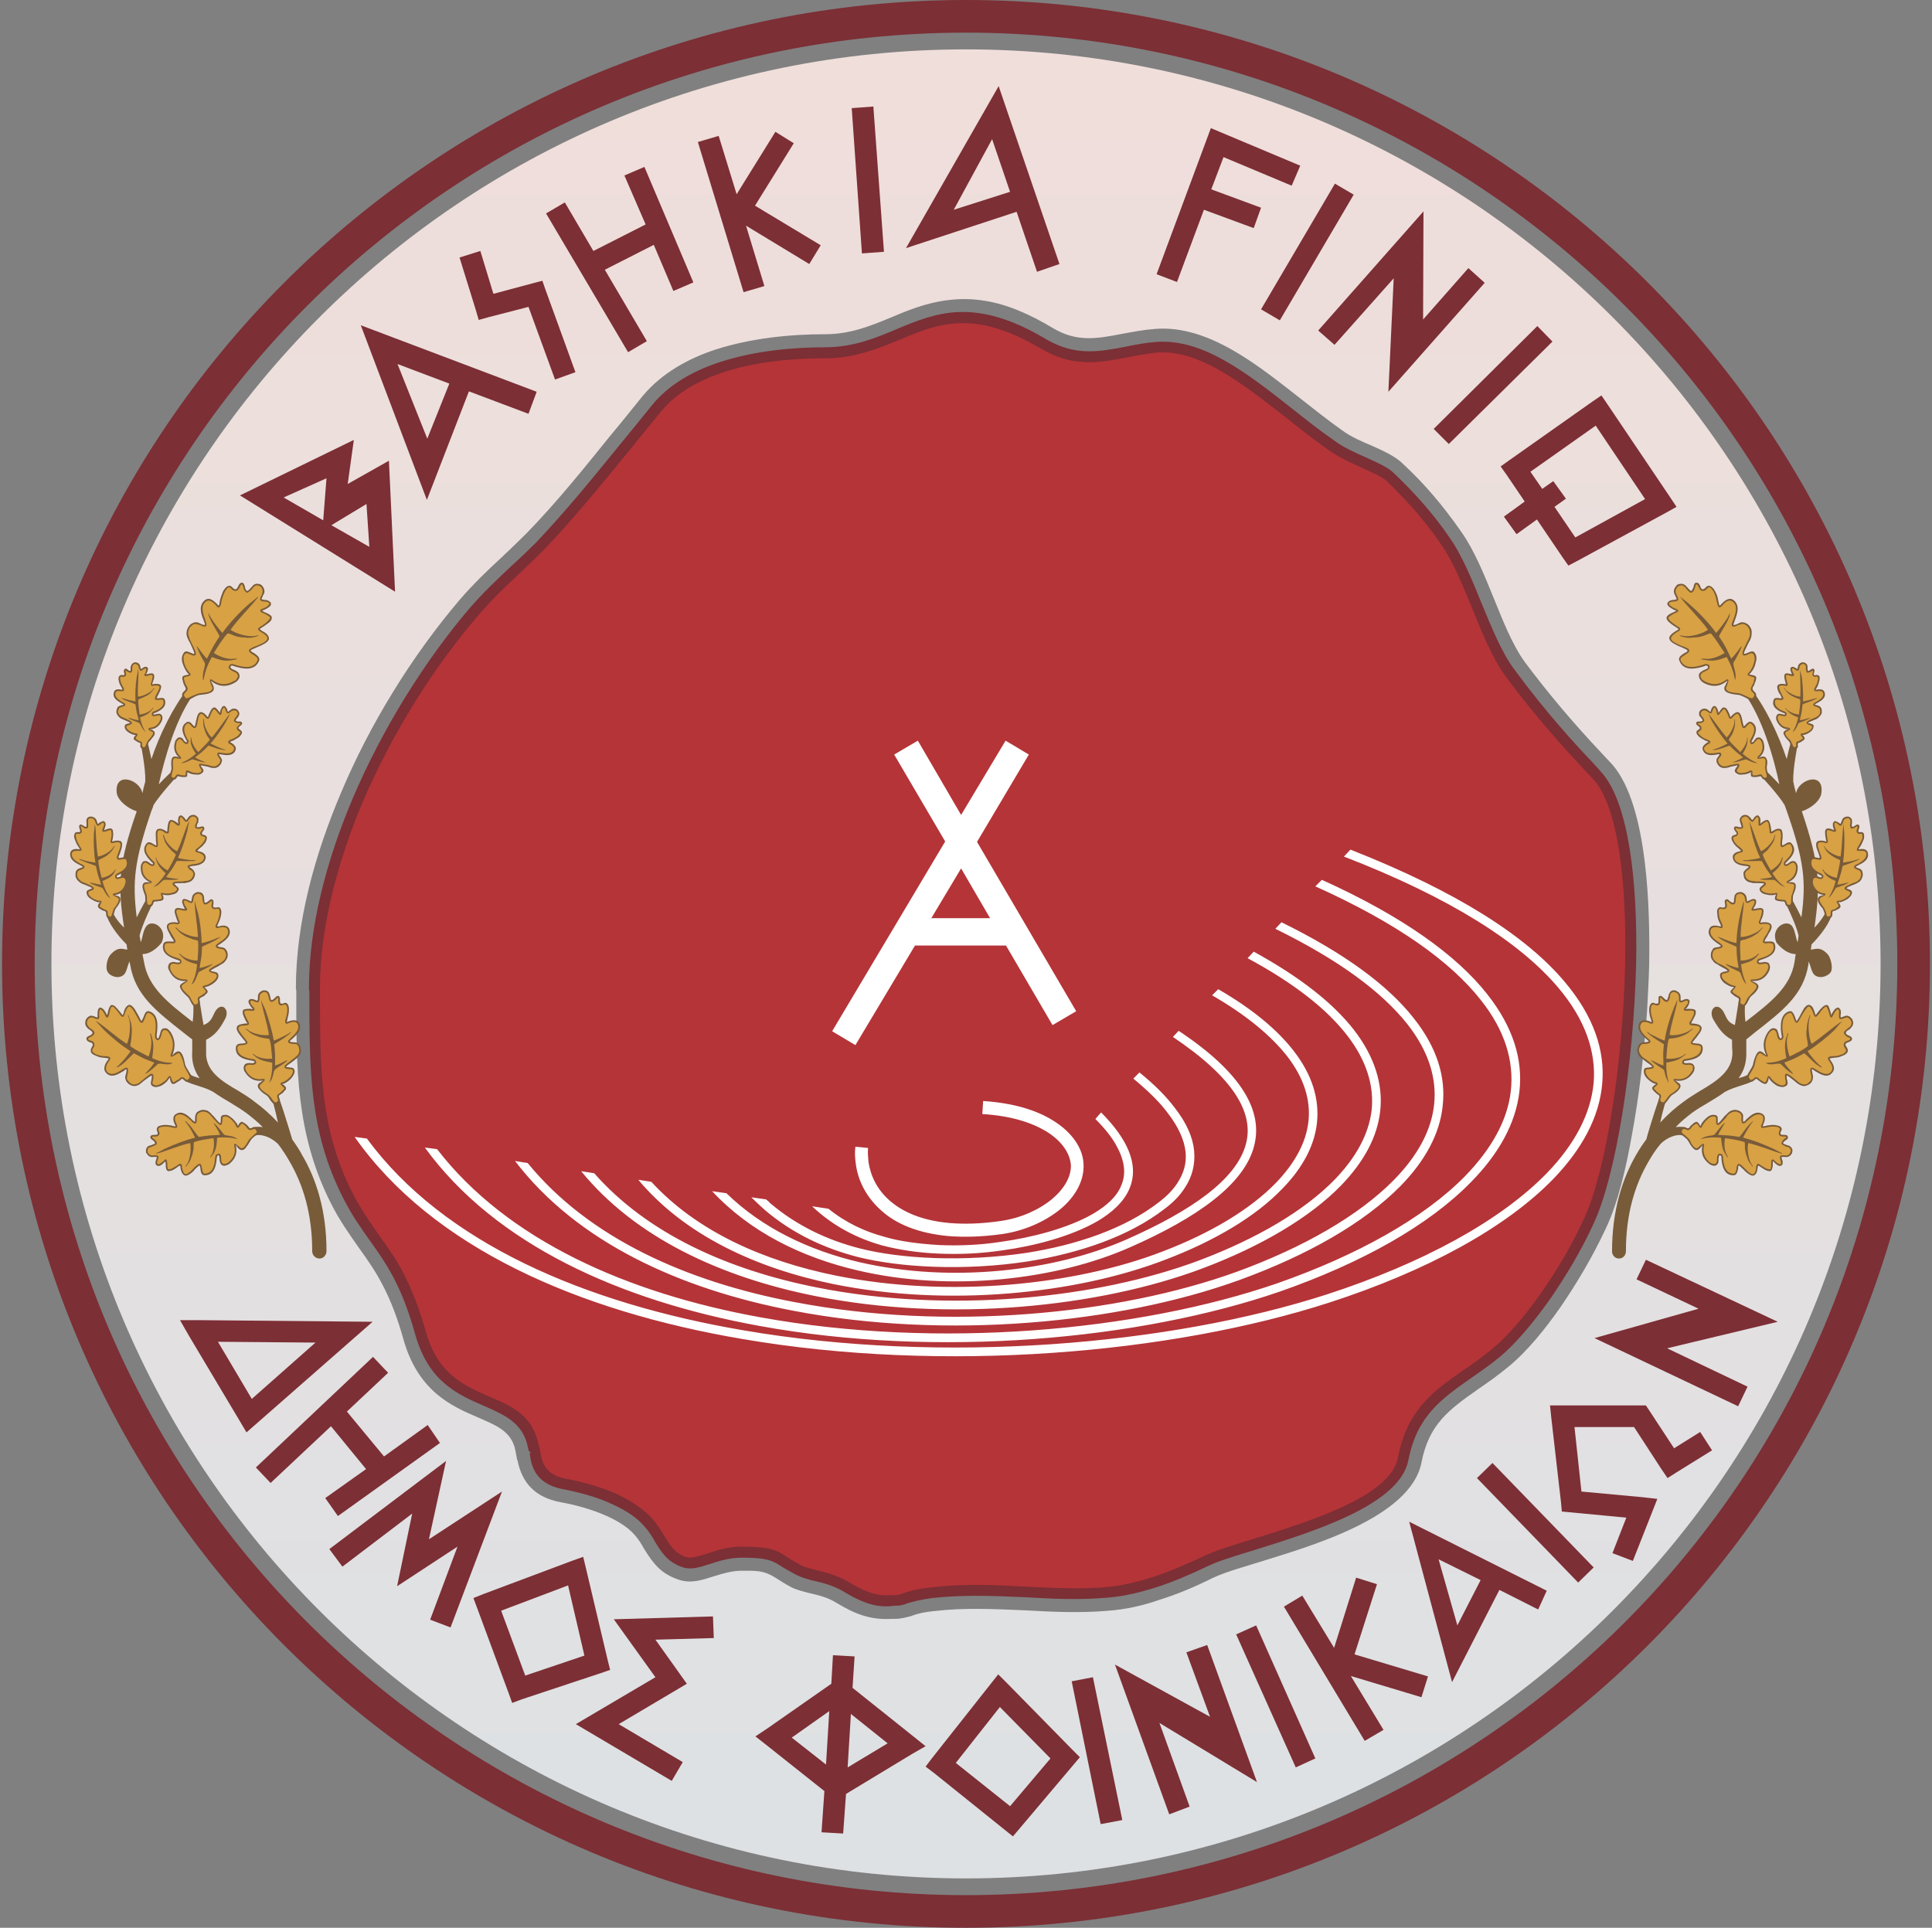 <?xml version="1.0" encoding="UTF-8"?>
<!DOCTYPE svg PUBLIC "-//W3C//DTD SVG 1.1//EN" "http://www.w3.org/Graphics/SVG/1.1/DTD/svg11.dtd">
<!-- Creator: CorelDRAW X7 -->
<svg xmlns="http://www.w3.org/2000/svg" xml:space="preserve" width="4.734in" height="4.724in" version="1.1" style="shape-rendering:geometricPrecision; text-rendering:geometricPrecision; image-rendering:optimizeQuality; fill-rule:evenodd; clip-rule:evenodd"
viewBox="0 0 4734 4724"
 xmlns:xlink="http://www.w3.org/1999/xlink">
 <rect x="0" y="0" width="4734" height="4724" fill="#808080" stroke="none"/>
 <defs>
  <style type="text/css">
   <![CDATA[
    .fil5 {fill:#785B39}
    .fil0 {fill:#7C2F35}
    .fil6 {fill:#B53438}
    .fil4 {fill:#D8A144}
    .fil3 {fill:#785B39;fill-rule:nonzero}
    .fil2 {fill:#7C2F35;fill-rule:nonzero}
    .fil7 {fill:white;fill-rule:nonzero}
    .fil1 {fill:url(#id0)}
   ]]>
  </style>
  <linearGradient id="id0" gradientUnits="userSpaceOnUse" x1="2367.13" y1="121.299" x2="2367.13" y2="4603.11">
   <stop offset="0" style="stop-opacity:1; stop-color:#F0DEDA"/>
   <stop offset="1" style="stop-opacity:1; stop-color:#DDE1E4"/>
  </linearGradient>
 </defs>
 <g id="Layer_x0020_1">
  <g id="_906804256">
   <path class="fil0" d="M2367 0c1305,0 2362,1058 2362,2362 0,1305 -1057,2362 -2362,2362 -1304,0 -2362,-1057 -2362,-2362 0,-1304 1058,-2362 2362,-2362zm0 80c1261,0 2282,1022 2282,2282 0,1261 -1021,2282 -2282,2282 -1260,0 -2282,-1021 -2282,-2282 0,-1260 1022,-2282 2282,-2282z"/>
   <path class="fil1" d="M2367 121c1238,0 2241,1004 2241,2241 0,1238 -1003,2241 -2241,2241 -1237,0 -2241,-1003 -2241,-2241 0,-1237 1004,-2241 2241,-2241zm-1099 3457l-1 -1 -4 -22c-9,-48 -48,-62 -88,-80 -38,-16 -73,-32 -105,-59 -42,-36 -67,-82 -82,-136 -13,-46 -29,-91 -52,-134 -16,-31 -35,-58 -55,-86 -26,-37 -50,-71 -70,-111 -87,-172 -85,-334 -85,-522l-1 -5c0,-163 47,-329 110,-478 71,-169 173,-335 292,-475 32,-37 67,-71 103,-104 20,-19 40,-38 60,-58 73,-75 140,-158 206,-240 27,-32 53,-65 79,-97 47,-56 112,-92 180,-114 85,-27 179,-37 267,-37 60,0 108,-19 161,-41 17,-7 33,-14 50,-20 130,-48 230,-24 347,46 59,35 107,26 170,14 27,-5 53,-10 80,-12 133,-11 258,94 357,171 33,26 67,53 101,77 21,16 49,28 73,38 24,11 57,25 76,44 27,25 52,51 75,78 24,28 46,57 67,87 35,49 59,111 82,167 20,49 44,111 75,154 59,79 121,152 188,223 9,10 19,20 28,30 87,103 91,360 89,489 -1,36 -3,73 -5,110 -7,104 -19,209 -38,311 -13,72 -32,160 -64,227 -31,66 -69,131 -111,192 -35,50 -80,107 -128,146 -23,19 -48,37 -73,54 -73,51 -121,87 -139,180 -27,137 -280,207 -398,244 -35,11 -79,23 -112,38 -42,21 -86,40 -131,54 -40,14 -83,24 -126,27 -68,6 -136,3 -205,-1 -75,-3 -148,-7 -223,2 -20,2 -37,5 -55,12 -15,4 -26,7 -41,7 -3,0 -5,0 -7,0 -53,3 -90,-12 -135,-39 -20,-13 -44,-19 -66,-24 -16,-4 -32,-8 -46,-15 -13,-7 -26,-15 -38,-23 -29,-18 -46,-17 -82,-17 -25,0 -47,7 -70,14 -28,9 -55,18 -85,8 -44,-15 -62,-39 -85,-76 -7,-13 -15,-25 -24,-35 -18,-20 -43,-34 -67,-45 -36,-16 -75,-27 -114,-34 -62,-12 -94,-47 -105,-103z"/>
   <path class="fil0" d="M588 1214l380 236 -15 -321 -101 57 15 -108 -279 136zm2484 -655l-122 -45 -66 177 -50 -19 133 -358 219 92 -21 49 -167 -70 -30 79 122 45 -18 50zm959 664l-121 -180 -160 113 29 42 27 -19 31 43 -28 20 51 75 171 -94zm-265 50l-50 36 -31 -43 51 -37 -44 -65 -15 -21 21 -15 204 -144 22 -15 15 22 153 227 16 24 -25 14 -219 119 -21 11 -14 -20 -63 -93zm-128 -580l-236 267 13 -278 -145 163 -40 -35 258 -292 -1 265 111 -126 40 36zm166 144l-254 251 -37 -37 254 -252 37 38zm-487 -360l-181 308 -46 -27 181 -308 46 27zm-776 189l55 -19 -149 -436 -227 397 271 -89 50 147zm-110 -325l44 129 -138 44 94 -173zm-291 -80l26 356 -54 4 -25 -356 53 -4zm-157 386l-155 -94 45 148 -51 15 -112 -368 51 -15 44 143 95 -153 45 28 -95 153 161 97 -28 46zm-381 -47l-120 61 103 175 -46 27 -201 -340 46 -27 70 119 128 -65 -52 -120 49 -21 120 283 -49 21 -48 -113zm-425 15l32 105 97 -26 23 -6 8 23 73 201 -50 18 -65 -178 -97 25 -25 7 -7 -24 -40 -129 51 -16zm118 399l20 -54 -431 -163 162 428 103 -266 146 55zm-321 -122l127 48 -54 135 -73 -183zm-182 383l-97 -56 105 -47 -8 103zm106 -40l7 105 -93 -53 86 -52z"/>
   <path class="fil2" d="M897 3600l-86 -105 -148 139 -36 -38 287 -271 37 39 -101 95 91 110 107 -77 30 44 -250 179 -31 -44 100 -71zm3298 -46l-87 54 -22 14 -15 -22 -67 -103 -146 0 17 158 151 14 35 4 -13 33 -47 119 -50 -19 34 -87 -136 -13 -22 -2 -2 -22 -24 -209 -3 -29 30 0 190 0 15 0 8 12 61 93 64 -40 29 45zm-1237 477l122 336 -239 -145 74 205 -50 19 -133 -367 233 128 -58 -158 51 -18zm-864 28l-5 77 149 119 30 24 -33 19 -162 98 -7 97 -53 -3 7 -101 -141 -112 -28 -22 30 -20 156 -109 4 -70 53 3zm-9 141l-8 131 98 -59 -90 -72zm-61 124l8 -131 -92 65 84 66zm260 -16l143 -181 19 -24 21 21 162 165 17 17 -16 19 -131 155 -17 20 -20 -16 -173 -139 -21 -16 16 -21zm166 -125l-108 137 133 106 99 -117 -124 -126zm-701 -169l-143 4 77 108 -167 99 157 93 -27 46 -235 -139 195 -115 -102 -142 243 -7 2 53zm-564 -108l216 -81 28 -10 7 29 53 224 6 24 -23 8 -193 64 -24 9 -9 -25 -77 -208 -9 -24 25 -10zm207 -21l-164 62 59 159 145 -49 -40 -172zm-338 84l67 -179 -148 97 37 -178 -171 130 -32 -43 286 -216 -42 192 179 -117 -126 333 -50 -19zm-520 -681l83 140 156 -138 -239 -2zm54 195l-124 -208 -23 -40 46 0 426 4 -285 250 -24 21 -16 -27zm3069 102l248 256 -38 37 -248 -256 38 -37zm-579 398l145 326 -48 22 -146 -326 49 -22zm955 -896l323 152 -271 65 197 94 -23 48 -352 -167 255 -72 -152 -72 23 -48zm-243 811l-337 -169 105 393 116 -226 95 48 21 -46zm-265 -77l103 51 -57 111 -46 -162zm-847 289l72 350 -53 10 -71 -350 52 -10zm805 49l-173 -52 80 132 -46 27 -198 -329 45 -27 78 128 54 -172 51 16 -55 172 180 54 -16 51z"/>
   <g>
    <path class="fil3" d="M800 3066c0,10 -8,18 -17,18 -10,0 -18,-8 -18,-18 0,-93 -23,-164 -55,-219 -9,-16 -19,-31 -29,-44 -18,-17 -40,-24 -54,-21 -14,5 -15,-18 -6,-20 8,-1 16,-1 23,0 -14,-14 -28,-25 -41,-35 -11,-8 -24,-16 -37,-24 -15,-9 -29,-17 -43,-27 -22,-13 -54,-18 -69,-27 6,-5 -2,-36 13,-16 2,3 11,6 22,9 -12,-17 -20,-38 -18,-66 0,-9 0,-19 0,-29 -9,-7 -16,-12 -22,-17 -67,-53 -118,-92 -130,-166l-2 -8c-4,9 -7,26 -13,32 -12,12 -34,5 -40,-6 -7,-10 -1,-36 8,-44 18,-19 28,-12 40,-11l-2 -13c-19,-18 -49,-57 -49,-76 0,-10 10,-3 13,-10 1,10 14,30 30,45 -16,-105 -14,-155 31,-285 -20,-6 -46,-25 -49,-45 -6,-54 57,-33 63,1 2,-10 4,-19 7,-29l0 -1c1,-32 -11,-89 -11,-92 7,2 6,-2 16,-3 1,-1 5,18 10,41 20,-60 53,-127 90,-174 20,-26 50,-33 18,9 -48,61 -76,165 -90,227 18,-19 35,-35 36,-34 7,6 4,9 11,11 -2,3 -43,47 -60,74 -1,5 -3,9 -5,14 -42,123 -47,173 -36,261 13,-26 27,-52 29,-51 8,4 6,8 14,8 -1,3 -29,58 -36,88l3 16c4,-9 5,-29 14,-40 15,-18 53,6 37,41 -1,1 -21,28 -47,28l4 20c10,61 58,99 119,146 4,-25 1,-63 -1,-68 7,2 4,-1 13,-4 3,-1 11,64 15,80 12,-6 17,-9 25,-27 15,-35 42,-13 27,13 -11,20 -22,38 -46,50 0,10 0,20 0,30 -2,47 39,72 79,95 14,9 28,17 40,27 18,13 38,30 57,51 -6,-29 -14,-59 -18,-67 7,1 6,-3 15,-6 3,-1 31,90 38,114 8,12 17,24 24,38 35,59 60,137 60,236z"/>
    <g>
     <g>
      <path class="fil4" d="M641 1437c-1,-1 -12,-10 -22,1 -10,12 -12,16 -18,9 -5,-7 -3,-18 -9,-17 -6,0 -7,16 -15,16 -8,0 -9,-11 -17,-8 -8,2 -16,19 -19,34 -2,14 -4,17 -9,11 -6,-5 -17,-19 -28,-11 -24,17 4,56 0,60 -5,5 -16,-6 -25,-5 -9,0 -28,15 -16,41 13,26 21,39 10,36 -12,-3 -18,-11 -24,1 -5,12 5,34 11,41 6,8 9,7 -3,10 -12,2 -9,5 -6,16 3,11 11,15 3,22 -9,8 -6,11 -1,17 6,8 24,-9 35,-10 19,-2 38,-5 33,-18 -15,-42 5,14 53,-12 9,-5 19,-19 0,-27 -19,-8 -10,-15 -5,-15 6,0 51,22 64,-11 5,-13 -28,-19 -19,-26 9,-8 49,-16 42,-31 -6,-14 -29,-16 -19,-22 10,-7 35,-21 24,-30 -10,-8 -29,-11 -18,-15 14,-5 25,-14 15,-20 -10,-5 -21,1 -18,-8 2,-8 11,-15 1,-29z"/>
      <path class="fil3" d="M640 1439c0,0 -1,-1 -1,-1l0 0c-1,-1 -4,-3 -6,-3 -3,-1 -6,-1 -10,2 0,1 -1,1 -2,2l-3 4c-3,3 -6,6 -8,7 -4,4 -6,3 -10,-2 -3,-3 -3,-7 -4,-10 -1,-3 -2,-6 -4,-6 -1,0 -3,3 -4,6 -3,5 -5,10 -11,10 -4,0 -7,-2 -10,-5 -2,-2 -4,-4 -6,-4 -4,1 -7,6 -10,11 -3,6 -6,14 -8,22 -1,8 -2,12 -4,14 -2,4 -5,3 -9,-1l0 0 0 -1c-6,-6 -16,-17 -25,-10 -15,10 -7,31 -2,45 2,7 4,12 2,15l0 0c-3,3 -8,1 -14,-2 -4,-1 -8,-3 -12,-3 -1,0 -3,0 -5,1 -3,2 -6,4 -9,8 -2,4 -4,9 -4,14l0 0c1,5 2,9 4,15l4 8c7,14 12,24 11,28 -1,3 -3,4 -8,3 -3,-1 -5,-2 -8,-3 -6,-3 -9,-4 -13,3 -2,4 -1,11 0,17 2,9 7,18 11,22 1,1 1,2 2,3l0 0c2,2 3,3 3,4 1,3 -2,4 -10,6 -6,1 -7,3 -6,6 0,1 0,2 1,4 0,1 1,2 1,4 1,3 2,6 4,8 3,6 5,10 -2,16 -6,6 -5,8 -1,13l0 0 0 1 0 0c3,3 10,-1 18,-5 6,-2 11,-5 16,-6 9,-1 19,-2 25,-4 5,-3 9,-6 7,-12l-1 -1c-5,-12 -6,-17 -3,-17l0 0c2,-1 3,0 5,2 8,5 26,17 52,2 3,-1 6,-3 7,-6 2,-2 3,-4 3,-6 0,-2 -1,-4 -2,-6 -2,-2 -4,-4 -8,-5 -7,-3 -10,-6 -12,-8l0 0c-1,-2 -1,-4 0,-5l0 0c0,-1 1,-3 2,-4l0 0c1,-1 4,-2 6,-2l0 0c2,0 4,1 7,2 14,4 45,14 55,-11 2,-6 -5,-10 -11,-14 -4,-2 -7,-4 -8,-6l0 0c-3,-3 -3,-5 1,-8 3,-2 8,-5 15,-7 2,-1 5,-2 7,-3 12,-5 22,-11 20,-18 -3,-6 -10,-10 -15,-13 -3,-2 -5,-3 -7,-5 -1,-2 -1,-5 3,-7 1,-1 3,-2 5,-3 6,-4 14,-10 18,-15 3,-3 4,-6 1,-8 -4,-3 -9,-6 -14,-8 -4,-2 -7,-3 -8,-5l0 0c-1,-3 0,-4 4,-6 6,-2 12,-5 15,-8 1,-1 2,-3 3,-4 0,-1 0,-1 0,-2l0 0c-1,-1 -2,-1 -3,-2l0 0c-3,-2 -8,-2 -11,-2 -2,0 -3,-1 -4,-1 -4,-1 -6,-3 -4,-7 0,-3 1,-5 3,-7l0 0c2,-6 5,-12 -1,-20l0 0zm-130 63l2 8c1,2 2,5 3,7 7,16 19,33 23,42 -21,33 -15,25 -31,55 -11,-10 -22,-29 -25,-31 0,2 0,0 1,3 2,9 13,29 18,37 4,6 -3,16 -4,34l0 8c1,2 0,1 1,2 3,-6 2,-22 21,-57 17,6 29,11 48,8 2,0 12,-3 14,-2l-1 -2 -3 0c-2,0 -2,0 -3,0 -15,3 -37,-5 -50,-14 9,-14 22,-36 34,-48 7,1 13,5 20,7 7,2 14,3 20,3 21,3 26,-2 37,-4l-1 0c-3,-2 -5,0 -8,0 -16,4 -49,-5 -61,-15 20,-28 52,-59 67,-79l0 -2c-5,5 -16,13 -23,19 -21,18 -48,47 -64,70 -7,-7 -23,-28 -28,-37 -3,-4 -4,-9 -7,-12zm132 -67c0,0 1,1 1,1l0 0c8,11 5,18 1,24 -1,3 -2,5 -3,7 0,1 1,2 2,2 0,0 2,0 3,1 4,0 9,0 13,3l0 0c2,1 3,2 4,3l0 0c1,2 1,4 1,6l0 0c-1,2 -2,3 -4,5l0 0c-4,3 -10,7 -17,9 -1,0 -2,0 -1,0l0 0c0,1 3,2 6,4 5,2 10,4 15,8 5,4 3,9 0,14 -5,5 -14,11 -20,15 -2,1 -3,2 -5,3l0 0c-1,1 -1,2 -1,2 0,1 3,2 5,4 6,3 13,7 16,14 5,10 -8,17 -21,23 -3,1 -5,2 -7,3 -7,3 -12,5 -15,7 -1,1 -1,2 0,2l0 0c1,2 4,4 7,5 7,5 16,11 13,19 -12,29 -45,18 -60,14 -3,-1 -5,-2 -6,-2l0 0c-1,0 -3,1 -4,1l0 0c0,1 0,1 0,2l0 0c-1,0 0,1 0,2l0 0c1,2 4,4 10,6 4,2 7,4 9,6 2,3 3,6 3,9l0 0c0,3 -1,6 -3,8 -2,4 -6,6 -9,8 -28,16 -48,3 -56,-3 -1,-1 -2,-1 -2,-1 -1,0 2,3 6,12l0 1c3,8 -1,13 -8,16 -7,3 -17,4 -27,5 -4,1 -9,3 -14,6 -9,5 -18,10 -23,3l-1 -1 0 0c-4,-6 -7,-10 2,-18 5,-4 3,-7 1,-11 -1,-2 -3,-5 -4,-9 0,-2 -1,-3 -1,-4 0,-2 -1,-3 -1,-4l0 0c-1,-7 0,-9 10,-11 4,-1 6,-1 6,-1 0,0 -1,-1 -2,-3l0 0c-1,0 -2,-1 -3,-3 -3,-4 -8,-13 -11,-23 -2,-7 -2,-14 1,-20 5,-11 10,-8 18,-5 2,1 5,2 7,3 2,0 3,1 3,0l0 0c1,-3 -4,-12 -10,-26l-4 -7 0 0c-3,-6 -5,-12 -5,-16 0,-7 2,-13 5,-17 3,-5 7,-8 10,-9 3,-2 5,-2 7,-2l0 0c5,-1 9,2 14,4 4,2 8,3 9,2l0 0c1,-1 -1,-5 -3,-11 -6,-14 -14,-37 4,-50 12,-8 23,5 30,11l0 1c2,2 3,2 3,2 1,-1 2,-6 3,-13 2,-8 5,-16 8,-23 4,-6 8,-11 12,-12 5,-2 8,1 11,4 2,2 4,4 7,4 3,0 5,-4 7,-8 2,-4 4,-8 8,-8 5,-1 6,4 8,9 0,3 1,6 3,9 2,2 3,3 5,1 2,-1 4,-4 7,-7l0 0 3 -3c1,-2 2,-3 3,-3 4,-4 9,-4 13,-3 3,0 6,2 8,4l0 0z"/>
     </g>
     <g>
      <g>
       <g>
        <g>
         <path class="fil4" d="M643 2430c2,-1 13,-4 16,9 3,12 3,16 10,13 6,-3 9,-12 13,-9 4,3 -1,15 5,18 5,3 11,-5 16,0 4,5 4,20 0,32 -3,12 -4,15 3,13 6,-3 20,-8 25,2 11,21 -25,39 -23,44 1,6 13,2 20,6 6,3 15,22 -4,36 -20,14 -31,21 -21,23 10,2 17,-1 17,10 -1,10 -16,23 -24,26 -8,3 -9,2 -2,8 8,6 5,7 -1,14 -7,7 -14,7 -11,15 3,9 0,10 -6,13 -7,4 -14,-16 -22,-20 -13,-9 -26,-19 -17,-27 28,-25 -9,9 -35,-29 -4,-7 -6,-21 11,-20 17,2 14,-7 9,-9 -4,-2 -45,-3 -42,-32 1,-12 28,-3 24,-12 -4,-9 -30,-31 -20,-39 11,-8 28,-1 23,-9 -4,-9 -17,-29 -6,-31 11,-2 26,3 19,-4 -8,-9 -13,-21 -4,-21 10,0 16,9 17,2 2,-8 -2,-16 10,-22z"/>
         <path class="fil5" d="M714 2528l-4 5c-1,1 -3,3 -5,4 -11,9 -26,17 -33,22 3,32 2,24 2,52 12,-3 27,-13 30,-13 -1,1 0,0 -1,2 -6,6 -22,15 -28,20 -5,3 -4,13 -10,26l-4 6c-1,2 0,1 -1,2 0,-6 8,-17 7,-50 -15,-3 -26,-4 -39,-13 -1,-1 -8,-7 -9,-7l1 -1 3 1c1,1 1,1 2,2 10,7 29,10 42,8 -2,-14 -2,-35 -7,-48 -5,-2 -11,-1 -17,-3 -6,-1 -11,-3 -16,-5 -16,-6 -18,-12 -26,-17l1 0c3,0 4,2 6,3 10,9 38,15 51,12 -4,-28 -16,-63 -19,-83l0 -2c2,6 7,16 10,23 8,22 17,53 21,76 7,-2 27,-12 34,-16 4,-2 6,-5 9,-6zm-72 -100c0,0 1,0 2,-1 1,0 4,0 7,0 4,1 7,3 9,8l0 0c0,1 1,2 1,3l0 0 1 4c1,3 1,6 2,8 1,1 2,1 4,0 2,-1 4,-3 6,-5 3,-3 5,-6 9,-4 3,2 3,6 3,10l0 0c0,3 0,7 2,8l0 0c2,1 4,0 6,0 4,-2 7,-3 10,1 3,2 4,8 4,14 0,6 -1,13 -3,20 -1,6 -2,9 -2,10 0,1 1,0 2,0l0 0 1 -1 0 0c7,-2 21,-7 27,4 8,16 -7,30 -17,39 -4,3 -6,5 -6,6 0,1 3,1 7,2 4,0 8,0 12,2 1,1 3,2 4,4 2,3 4,7 4,11 1,4 0,9 -3,14 -2,4 -5,7 -9,10l0 0 -6 5 0 0c-10,7 -17,12 -18,14 0,0 1,1 2,1l0 0c3,0 5,0 7,1 7,0 12,1 12,11 -1,5 -4,10 -8,15l0 0c-5,6 -13,11 -17,13 -1,0 -2,0 -3,1l0 0c-2,0 -3,1 -3,1l0 0c0,0 2,0 5,2 6,6 6,8 3,13 -1,0 -2,1 -3,2l0 0c0,1 -1,2 -2,3 -2,2 -5,4 -7,5 -3,2 -5,3 -3,8 4,10 0,12 -6,15l0 0 -1 0c-6,3 -11,-4 -16,-11 -2,-4 -5,-8 -8,-10 -7,-4 -13,-9 -17,-14 -5,-5 -6,-11 -1,-16l1 0c6,-6 10,-6 9,-6l0 0c0,-1 0,0 -2,0l0 0c-8,1 -27,3 -42,-20 -2,-2 -3,-5 -4,-9 0,-2 0,-5 1,-7 1,-3 3,-5 6,-6 3,-1 5,-1 9,-1 5,1 8,0 10,-1 0,0 1,0 1,-1l0 0c0,0 0,0 0,-1 -1,-1 -2,-2 -3,-2 0,0 -2,-1 -4,-1 -13,-2 -42,-7 -39,-33 1,-8 9,-9 17,-9 3,-1 5,-1 7,-1 0,-1 0,-1 0,-2l0 0c-1,-2 -4,-6 -8,-10 -1,-2 -2,-3 -4,-5 -8,-10 -14,-20 -7,-26 6,-4 13,-4 18,-5 2,0 4,0 5,0 0,0 0,0 0,-1 -1,-1 -2,-3 -3,-4l0 0c-3,-6 -7,-14 -8,-19 -1,-6 0,-10 5,-11 5,-1 10,-1 14,-1l0 0c3,1 6,1 6,1 0,-1 -1,0 -1,-1 -4,-4 -7,-9 -9,-13 -1,-2 -1,-4 -1,-5 0,-2 1,-4 3,-5l0 0c1,0 3,-1 4,-1l0 0c5,0 8,2 11,3 1,1 2,1 3,1l0 0c1,0 1,0 1,-1 1,-2 1,-3 1,-5 0,-7 0,-13 10,-18zm3 3c-1,0 -1,1 -1,1 -8,3 -8,9 -8,14 0,2 0,4 -1,6 -1,4 -3,5 -6,4 -1,0 -2,-1 -4,-1 -2,-1 -5,-3 -9,-3l0 0c-1,0 -1,1 -2,1l0 0c0,0 -1,1 -1,1 0,1 0,2 1,4 1,3 4,8 8,11 2,3 2,5 1,7 -2,1 -5,1 -9,1 -4,-1 -9,-1 -13,0l0 0c-2,0 -3,3 -2,6 1,5 5,12 8,18 1,1 1,2 2,4 2,3 1,5 -1,7 -2,0 -4,0 -7,1 -5,0 -11,0 -15,3 -5,4 1,12 7,20l0 0c1,2 3,4 4,5 4,5 7,9 9,12l0 0c1,3 0,5 -3,6l0 0c-2,1 -5,1 -8,2 -6,0 -13,1 -13,5 -3,22 24,27 35,29 3,0 5,1 6,1 2,1 4,3 4,5 1,1 1,2 1,4 -1,1 -2,2 -3,3 -2,1 -6,2 -12,1 -3,0 -6,0 -7,1 -2,1 -3,2 -4,3 -1,2 -1,4 -1,6l0 0c1,2 2,5 3,7 14,21 32,19 39,18 2,0 4,0 5,0l0 0c2,3 0,5 -9,13l-1 1c-3,3 -2,6 1,10 3,4 10,9 16,13 4,2 7,6 10,10 4,6 8,12 11,10l1 0 0 0c3,-2 6,-3 3,-10 -3,-7 1,-9 5,-12l0 0c2,-2 4,-3 6,-5 1,-1 2,-2 2,-3 1,-1 2,-1 3,-2 1,-2 1,-3 -3,-6 -5,-5 -7,-6 -5,-9l0 0c1,-1 2,-1 4,-2l0 0c1,0 2,-1 3,-1 4,-2 11,-6 16,-12l0 0c4,-4 6,-9 7,-13 0,-6 -4,-6 -8,-6 -3,0 -5,-1 -8,-1 -4,-1 -5,-3 -5,-6 1,-3 9,-9 20,-17l0 0 5 -4 0 0c4,-3 7,-6 9,-9 2,-4 3,-8 2,-12 0,-3 -1,-6 -3,-9 -1,-1 -2,-2 -3,-3 -3,-1 -7,-1 -10,-1 -5,-1 -10,-1 -11,-5l0 0c-1,-3 3,-6 7,-10 9,-8 23,-21 16,-34 -4,-8 -16,-4 -22,-2l0 0 -1 1 0 0c-4,1 -7,1 -7,-3 -1,-2 0,-6 2,-12 2,-6 3,-13 3,-19 0,-5 -1,-10 -3,-11 -1,-2 -3,-1 -6,-1 -3,1 -6,3 -9,1l0 0c-5,-3 -4,-8 -4,-12 0,-3 0,-6 -1,-6 -1,-1 -3,1 -4,3 -2,2 -5,5 -8,6 -4,2 -7,1 -9,-3 0,-2 -1,-4 -2,-8l-1 -4 0 0c0,-1 -1,-2 -1,-3 -1,-3 -4,-4 -6,-5 -2,0 -4,0 -5,0l0 0z"/>
        </g>
        <g>
         <path class="fil4" d="M483 2188c2,0 13,-2 15,11 1,13 1,17 7,15 7,-2 11,-11 15,-7 4,3 -3,14 2,18 6,4 12,-3 16,2 4,5 2,21 -4,32 -5,11 -5,14 1,13 7,-2 21,-5 25,6 8,22 -30,35 -29,40 1,6 13,3 19,8 6,5 12,24 -9,35 -21,12 -33,17 -24,20 10,4 18,2 16,12 -2,11 -19,21 -27,23 -8,2 -9,1 -3,8 7,7 4,8 -4,14 -7,6 -14,4 -12,14 2,9 -2,10 -7,11 -8,3 -13,-17 -19,-23 -13,-10 -24,-22 -14,-29 31,-21 -11,8 -31,-33 -3,-7 -3,-22 14,-18 16,4 14,-5 10,-8 -4,-3 -45,-9 -38,-38 3,-11 29,1 26,-8 -3,-10 -25,-35 -14,-41 11,-7 27,3 24,-6 -4,-10 -14,-31 -3,-32 11,-1 25,6 20,-1 -7,-10 -10,-22 -1,-21 9,1 14,10 17,3 2,-6 -1,-16 12,-20z"/>
         <path class="fil3" d="M483 2186c0,0 0,0 1,0 2,0 5,0 8,1 3,1 6,4 7,8l0 0c0,1 1,2 1,4l0 0 0 3 0 0c1,4 1,7 1,9 1,1 2,1 4,1 2,-1 4,-3 6,-4 4,-4 7,-6 10,-3 3,2 2,6 2,10 -1,3 -1,7 0,8 2,1 5,1 7,1 4,-1 7,-2 10,2 2,3 3,8 2,14l0 0c-1,7 -3,14 -6,20l0 0c-2,5 -4,9 -4,10 0,0 1,0 3,0l1 0c7,-2 21,-5 26,7 6,17 -11,28 -22,36 -4,2 -7,5 -7,5 0,1 3,2 7,3 4,0 8,1 11,3 2,2 3,3 4,5l0 0c2,3 3,7 3,12 0,4 -2,9 -5,13 -3,4 -6,7 -11,9l0 0 -6 4c-12,6 -19,10 -20,12 0,0 1,0 2,1l0 0c2,0 5,1 6,1 8,2 12,3 11,13l0 0c-1,5 -5,10 -10,14 -6,5 -14,9 -19,10 -1,0 -2,1 -3,1l0 0c-1,0 -2,0 -2,0l0 0c-1,1 1,1 4,4 5,6 5,8 1,12 -1,1 -2,2 -3,2 -1,1 -1,2 -2,3l0 0c-3,2 -6,3 -8,4l0 0c-3,2 -5,3 -4,7 2,11 -2,12 -8,14l0 0 -1 0 0 0c-6,3 -10,-5 -14,-13 -2,-4 -4,-8 -7,-10 -6,-6 -12,-11 -15,-17 -4,-6 -5,-11 2,-15l0 0 1 -1c6,-4 10,-4 9,-5l0 0c0,0 0,0 -2,0 -8,0 -27,0 -39,-25l0 0c-2,-3 -3,-6 -3,-9 0,-3 1,-5 2,-8l0 0c2,-2 4,-4 7,-4 3,-1 5,-1 9,0 5,1 8,1 10,0 0,0 1,0 1,0l0 0c0,-1 0,-1 0,-2 0,-1 -1,-2 -2,-2 -1,-1 -2,-1 -5,-2l0 0c-12,-4 -40,-13 -34,-38 2,-8 11,-7 18,-7 3,0 6,1 7,0 1,0 1,0 1,-1 -1,-2 -4,-7 -7,-11 -1,-2 -2,-4 -3,-6 -6,-10 -11,-21 -3,-26 6,-4 13,-3 18,-3 2,1 4,1 5,1 0,0 0,-1 0,-2l0 0c-1,-1 -1,-2 -2,-4 -2,-6 -5,-14 -6,-20 0,-6 1,-9 7,-10 5,0 10,1 14,2 3,0 5,1 6,0l0 0c0,0 -1,1 -2,0 -3,-5 -5,-10 -6,-14 -1,-2 -1,-4 0,-6 0,-2 1,-3 3,-4 1,0 3,0 4,0 4,1 8,3 10,4 2,1 3,1 3,2 1,0 1,0 2,-1 0,-2 1,-4 1,-6l0 0c1,-6 2,-12 13,-16zm58 109l-5 4c-2,1 -4,3 -6,4 -12,7 -28,13 -35,17 -1,32 -2,24 -6,52 13,-2 29,-9 32,-10 -1,2 0,1 -2,2 -6,6 -23,13 -30,17 -5,2 -5,12 -13,25l-4 5c-2,1 -1,0 -2,1 1,-6 10,-16 13,-49 -14,-4 -25,-6 -36,-17 -2,-1 -7,-8 -9,-9l2 0 2 1c1,1 1,1 2,2 9,9 27,14 40,14 1,-14 3,-35 1,-49 -6,-2 -11,-2 -17,-5 -6,-2 -11,-4 -16,-7 -14,-8 -16,-14 -23,-20l1 0c3,0 4,2 6,4 9,10 36,20 49,19 -1,-28 -8,-65 -8,-86l1 -1c0,6 4,17 6,24 6,22 10,55 10,78 8,-1 29,-8 37,-12 4,-1 7,-3 10,-4zm-56 -105c-1,0 -1,0 -1,0 -9,3 -9,8 -10,13 0,2 -1,4 -1,6l0 0c-2,4 -4,5 -7,3l0 0c-1,0 -2,-1 -4,-1 -2,-2 -5,-4 -8,-4 -1,0 -2,0 -3,0 0,0 0,1 -1,1 0,1 0,3 1,4 0,4 3,8 6,13 2,3 2,5 0,6l0 0c-2,1 -5,0 -9,0 -4,-1 -8,-2 -13,-2 -2,0 -3,3 -3,6 1,5 4,13 6,18 0,2 1,3 2,5 1,4 0,5 -2,6 -2,1 -5,1 -8,0l0 0c-4,0 -10,-1 -15,2l0 0c-5,3 -1,12 5,21 1,2 2,4 3,5 3,5 6,10 7,13 1,4 -1,5 -3,6 -3,1 -6,1 -9,0 -6,0 -13,0 -14,4 -5,22 20,30 32,33l0 0c2,1 4,2 5,2 2,1 3,4 4,6 0,1 0,2 -1,3 0,1 -1,2 -3,3 -2,1 -6,1 -12,0 -3,-1 -5,-1 -7,0 -2,0 -3,1 -4,3l0 0c-1,1 -1,3 -1,5 0,2 0,5 1,7l0 0c11,23 29,23 36,23 3,0 4,1 5,1l0 0c2,3 -1,5 -10,11l0 0 -1 1c-4,3 -3,6 -1,10 3,5 9,10 15,16 3,2 5,7 7,11 4,6 7,13 10,12l0 0 1 -1c4,-1 6,-2 5,-9 -2,-8 2,-9 7,-12l0 0c2,-1 4,-2 6,-4 1,0 2,-1 3,-2 1,-1 2,-1 2,-2l0 0c2,-2 2,-3 -1,-7 -5,-5 -7,-6 -4,-9l0 0c1,0 2,-1 4,-1 1,0 2,-1 3,-1 5,-1 12,-5 18,-10 4,-3 7,-7 8,-11l0 0c1,-6 -3,-7 -7,-8l0 0c-2,0 -5,-1 -7,-2l0 0c-4,-1 -5,-3 -5,-6 2,-3 10,-8 22,-14l6 -3 0 0c4,-3 7,-5 10,-8 2,-4 4,-8 4,-11l0 0c0,-4 -1,-7 -3,-10l0 0c0,-1 -1,-3 -2,-3 -2,-2 -6,-3 -10,-3 -5,-1 -10,-2 -10,-6l0 -1c-1,-2 3,-5 9,-9 10,-6 25,-17 20,-31 -3,-8 -15,-6 -21,-5l0 0 -1 1c-5,1 -8,0 -8,-4 0,-2 2,-6 5,-12 2,-5 4,-12 5,-18 0,-5 0,-10 -1,-12 -2,-1 -4,-1 -6,-1 -3,1 -7,2 -10,-1 -4,-3 -3,-7 -2,-12 0,-2 1,-5 0,-6 -1,-1 -3,1 -5,3 -2,1 -5,4 -8,5 -5,1 -7,0 -8,-4 -1,-2 -1,-5 -2,-9l0 -4c0,-1 -1,-2 -1,-3l0 0c-1,-3 -3,-4 -5,-5 -2,-1 -4,-1 -5,-1l0 0z"/>
        </g>
        <g>
         <path class="fil4" d="M361 2825c-1,-1 -5,-12 7,-16 12,-4 16,-5 13,-11 -3,-6 -12,-8 -10,-13 2,-4 14,0 17,-6 3,-6 -5,-11 -1,-16 5,-5 20,-5 32,-3 12,3 15,3 12,-3 -2,-6 -9,-19 1,-25 20,-13 41,21 46,19 5,-2 0,-13 3,-20 4,-7 21,-17 37,1 15,18 23,29 24,19 2,-10 -2,-17 9,-17 11,-1 24,14 28,21 3,7 2,9 8,1 6,-8 7,-5 15,1 7,5 7,13 16,9 8,-4 9,-1 13,5 4,7 -15,15 -19,23 -8,14 -17,28 -25,20 -27,-26 9,8 -26,36 -7,6 -21,8 -21,-9 0,-17 -8,-13 -10,-8 -2,4 1,46 -29,45 -11,-1 -5,-28 -14,-23 -8,4 -28,32 -37,22 -9,-9 -2,-27 -11,-22 -8,5 -27,20 -30,9 -3,-11 1,-26 -6,-19 -8,9 -19,15 -20,5 0,-9 7,-16 0,-17 -7,-1 -15,4 -22,-8z"/>
         <path class="fil3" d="M359 2826c0,0 0,0 -1,-1l0 0c0,-2 -1,-5 0,-8 0,-3 2,-6 6,-9 1,0 2,-1 4,-1l0 0 3 -1c4,-2 6,-2 8,-3l0 0c1,-1 1,-2 0,-4l0 0c-1,-2 -3,-4 -5,-5 -4,-3 -7,-5 -5,-10 2,-3 6,-3 10,-3 3,0 6,0 7,-2 1,-2 0,-5 -1,-7 -1,-3 -2,-6 1,-10 2,-3 7,-4 13,-5 7,-1 14,0 21,1 5,2 9,2 10,2l0 0c1,0 0,-1 0,-2l0 0 -1 -1 0 0c-3,-7 -9,-20 2,-27 15,-10 30,4 39,13 4,4 7,6 7,6l0 0c1,0 1,-3 1,-7 0,-4 0,-9 2,-12l0 0c0,-2 2,-3 3,-5 3,-2 7,-4 11,-5 4,-1 9,0 15,2 3,2 7,5 10,9l0 0 5 5c8,10 14,16 16,17 0,0 0,-1 0,-2 1,-3 1,-5 1,-7l0 0c0,-7 0,-12 10,-12l0 0c5,-1 10,2 15,6l0 0c7,5 12,12 15,16l0 0c0,1 1,2 1,3 1,1 1,2 1,2 1,1 0,-1 2,-4l0 0c5,-7 8,-7 12,-4l0 0c1,0 2,1 3,2l0 0c1,1 2,1 3,2l0 0c3,2 4,4 6,6l0 0c2,3 3,5 8,3 9,-4 11,-1 15,5l0 0 0 0 0 0c4,6 -3,12 -10,17 -3,3 -7,6 -8,9 -4,7 -9,14 -13,19 -5,5 -10,6 -16,1l-1 -1c-5,-5 -6,-9 -6,-8 -1,0 0,1 0,2 2,8 5,27 -16,44l0 0c-2,2 -6,3 -9,4 -2,1 -5,1 -7,0 -3,-1 -5,-3 -6,-6 -1,-2 -2,-5 -2,-9 0,-5 -1,-8 -2,-9l0 0c0,-1 0,-1 -1,-1 0,0 0,0 -1,0 -1,1 -2,2 -2,3 0,0 0,2 -1,4 -1,13 -4,43 -30,42 -8,0 -9,-9 -10,-16 0,-3 -1,-6 -2,-7 0,-1 0,-1 -1,-1 -2,2 -6,5 -10,9 -1,1 -3,3 -4,5 -9,8 -19,15 -25,8 -5,-5 -6,-12 -7,-17 0,-2 0,-4 -1,-5 0,0 0,0 -1,1 -1,0 -2,1 -4,2l0 0c-5,4 -12,9 -18,10 -5,2 -9,1 -11,-5 -1,-4 -1,-9 -1,-13 -1,-3 -1,-6 -1,-6 0,0 0,1 0,1 -4,4 -8,8 -12,10 -2,1 -4,1 -6,1 -2,0 -3,-1 -5,-3 0,-1 -1,-2 -1,-4 0,-4 1,-7 2,-10 1,-2 1,-3 1,-3 0,-1 0,-2 -1,-2 -2,0 -4,0 -6,0 -6,1 -12,1 -18,-9l0 0zm94 -80l5 4c1,2 3,3 5,5 9,10 18,25 24,31 32,-5 24,-3 52,-5 -4,-12 -15,-27 -16,-29 2,0 0,-1 2,1 7,5 18,20 23,26 3,5 13,2 27,8l6 3c1,1 1,0 1,1 -5,0 -17,-6 -50,-3 -1,15 -1,26 -9,39 -1,2 -7,9 -7,10l-1 -1 1 -2c1,-2 1,-2 2,-3 6,-10 8,-29 5,-42 -14,2 -35,5 -48,10 -1,6 0,12 -1,18 -1,6 -2,11 -4,16 -5,17 -10,19 -15,27l0 -1c0,-2 1,-4 3,-6 8,-11 11,-39 8,-52 -28,6 -62,21 -82,26l-2 -1c6,-2 16,-8 22,-11 21,-10 52,-22 74,-27 -3,-7 -13,-26 -19,-33 -2,-3 -5,-6 -6,-9zm-91 78c0,0 0,0 0,0l0 0c5,8 10,8 15,7 2,0 4,0 6,0 5,1 6,3 5,6l0 0c0,1 0,3 -1,4 -1,2 -2,6 -2,9l0 0c0,1 1,2 1,2 0,1 1,1 1,1 1,0 3,0 4,-1 3,-1 7,-5 11,-8 2,-3 4,-4 6,-2 1,1 1,5 2,9l0 0c0,4 0,8 1,12 1,3 3,3 6,2 5,-1 12,-6 17,-9l0 0c2,-1 3,-2 4,-3 3,-2 6,-1 7,1l0 0c1,1 1,4 1,7 1,4 2,11 6,15 4,4 11,-2 19,-9l0 0c1,-2 3,-3 4,-5 5,-4 8,-8 11,-9 3,-2 6,-1 7,2 1,2 1,5 2,8 1,6 2,13 6,13 23,0 25,-26 26,-38 1,-3 1,-5 1,-6 1,-2 3,-4 5,-4l0 0c1,-1 2,-1 3,-1 1,0 3,1 4,2 1,2 2,6 2,12 0,3 1,6 1,7 1,2 2,3 4,4 2,0 4,0 5,0 3,-1 5,-2 7,-3l0 0c20,-16 17,-33 15,-40 0,-3 0,-4 0,-5l0 0c2,-3 5,0 13,7l1 1c3,3 7,2 10,-1 4,-4 8,-11 12,-18 2,-3 6,-6 10,-10 5,-4 11,-9 9,-11l0 0 -1 -1c-2,-4 -3,-6 -10,-3 -7,3 -9,0 -13,-4l0 0c-1,-2 -2,-4 -5,-6 -1,0 -2,-1 -2,-2l0 0c-1,-1 -2,-1 -3,-2l0 0c-2,-1 -3,-1 -6,3 -4,6 -6,8 -8,6 -1,-1 -2,-2 -3,-4 0,-1 -1,-2 -1,-3 -2,-4 -7,-10 -13,-15l0 0c-4,-3 -9,-6 -13,-5 -6,0 -6,3 -6,8l0 0c0,2 0,5 -1,7 0,4 -2,6 -4,6 -4,-1 -10,-8 -19,-18l-5 -6c-3,-3 -6,-6 -9,-7 -4,-2 -9,-2 -12,-2 -4,1 -7,3 -9,4 -1,1 -2,3 -3,4l0 0c-1,2 -1,6 -1,10 0,5 1,10 -4,11l0 0c-2,1 -6,-2 -10,-7 -9,-8 -22,-20 -35,-13 -8,5 -3,16 0,22l0 0 0 1 0 0c2,5 2,7 -2,8 -2,0 -6,0 -12,-2 -6,-1 -13,-2 -19,-1 -5,0 -10,2 -11,4 -2,1 -1,3 0,6 1,3 3,6 1,9 -2,5 -7,5 -11,5l0 0c-3,0 -6,0 -6,1 -1,1 1,3 3,4 2,2 5,4 7,7l0 0c2,5 2,7 -2,9l0 0c-2,1 -5,2 -9,4l-3 1 0 0c-1,0 -2,0 -3,1 -3,1 -4,4 -4,6 -1,2 0,4 0,6l0 0z"/>
        </g>
        <g>
         <path class="fil4" d="M214 2497c-2,2 -8,14 3,22 11,8 15,10 10,16 -5,6 -14,5 -13,11 1,6 14,5 15,13 2,7 -7,11 -4,18 3,7 18,13 30,13 13,1 16,2 11,8 -4,6 -13,19 -5,29 17,21 45,-12 50,-8 4,3 -3,15 -2,24 2,9 16,26 36,10 20,-16 30,-26 29,-14 -1,11 -7,18 4,22 10,4 27,-9 33,-16 5,-7 4,-9 8,2 4,11 6,8 14,3 9,-4 11,-13 18,-6 8,8 10,4 14,-1 6,-7 -10,-22 -12,-33 -5,-18 -10,-37 -20,-30 -33,21 11,-7 -17,-50 -5,-8 -18,-16 -22,4 -4,20 -12,12 -12,7 -1,-6 12,-53 -18,-61 -11,-3 -12,31 -19,23 -7,-8 -20,-46 -31,-38 -11,9 -9,31 -16,23 -7,-9 -22,-31 -28,-20 -5,11 -5,30 -10,20 -6,-13 -15,-23 -18,-12 -3,10 3,20 -4,19 -8,-1 -15,-9 -24,2z"/>
         <path class="fil5" d="M285 2616l6 -2c2,-2 4,-3 6,-4 12,-9 24,-23 31,-29 30,16 23,12 50,23 -7,12 -21,25 -23,28 2,0 0,0 2,-1 8,-3 23,-17 29,-23 5,-4 13,1 29,0l6 -2c2,-1 1,0 2,-1 -6,-2 -19,2 -50,-12 2,-18 5,-30 0,-48 0,-3 -4,-12 -4,-14l-1 2 0 3c1,1 1,2 1,3 4,14 1,36 -5,50 -13,-7 -33,-16 -45,-26 1,-7 3,-14 3,-21 1,-7 1,-14 1,-20 -1,-20 -6,-25 -9,-36l0 2c-1,2 1,5 2,7 5,16 2,49 -5,63 -26,-16 -56,-44 -74,-55l-2 0c5,4 13,14 19,20 18,18 45,40 66,53 -5,8 -20,26 -27,32 -2,3 -6,5 -8,8zm-70 -117l0 0c0,1 -2,3 -2,7 0,3 1,7 5,11l0 0 0 0 3 3c2,1 4,2 5,3 6,5 7,8 3,13 -3,3 -6,5 -9,6l0 0c-2,1 -4,2 -4,4 0,2 3,3 6,4l0 0c4,1 9,3 9,8l0 0c1,5 -1,8 -3,11 -1,2 -3,4 -2,7 2,3 6,6 10,8 6,2 13,4 19,4 7,0 11,1 13,2l0 0c3,2 3,5 0,9l0 0 -1 1c-4,6 -11,17 -5,26 11,12 27,2 37,-5l0 0c6,-3 10,-6 13,-4l0 0c3,3 2,8 1,14 -1,4 -2,8 -2,12 0,2 2,5 4,7 2,2 4,4 7,6 3,1 6,2 10,1l0 0c4,-1 8,-2 12,-6l6 -5 0 0c11,-9 18,-15 22,-15 3,1 4,3 4,8 0,3 -1,6 -1,8 -2,6 -3,10 4,12 3,2 9,0 13,-2 7,-4 14,-9 17,-13 1,-1 1,-2 2,-3 1,-2 2,-3 4,-4l0 0c3,-1 4,2 6,9 2,5 3,6 4,6l0 0c1,0 3,-1 4,-2 1,0 2,-1 3,-2 3,-1 5,-3 7,-4 4,-4 7,-7 14,-1l0 0c4,4 6,4 8,2 1,-1 1,-2 2,-2l1 -1 0 0c2,-3 -2,-10 -6,-17 -3,-5 -6,-10 -7,-14 -2,-9 -5,-19 -8,-24 -2,-5 -5,-8 -9,-5l0 0 -1 1 0 0c-10,6 -14,8 -15,5 0,-2 0,-3 1,-6 3,-8 11,-27 -5,-51 -1,-2 -4,-5 -6,-6 -2,-1 -4,-1 -5,-1 -1,0 -3,1 -4,2 -1,2 -3,4 -3,8 -2,8 -4,12 -6,13 -1,1 -2,2 -4,2 -1,0 -2,-1 -3,-2 -2,-1 -3,-4 -3,-6 0,-1 0,-4 0,-7 2,-14 6,-46 -16,-52 -4,-1 -7,7 -9,13 -2,4 -3,8 -5,10 -2,2 -4,2 -7,-1 -2,-3 -5,-8 -8,-14 -3,-6 -7,-13 -10,-17 -4,-5 -7,-8 -10,-6 -5,4 -7,11 -9,16 -1,3 -2,6 -3,8 -2,1 -4,1 -7,-2 -1,-1 -2,-3 -3,-4 -5,-7 -11,-15 -16,-18 -2,-1 -4,0 -5,2 -2,4 -3,10 -4,14 -1,5 -2,9 -4,10 -2,1 -4,0 -6,-4 -2,-6 -6,-11 -9,-14 -1,-1 -2,-1 -3,-2 0,0 0,0 -1,1l0 0c0,0 -1,1 -1,2 -1,4 -1,8 -1,12l0 0c0,2 1,3 0,5 0,3 -1,5 -6,4 -2,0 -4,-1 -6,-2 -5,-2 -10,-4 -16,4l0 0zm-3 -3l0 0 0 0c8,-10 14,-7 20,-5 2,1 4,2 6,2 1,0 1,0 1,-1 0,-1 0,-2 0,-4 0,-4 0,-8 1,-13l0 0c1,-2 1,-3 2,-4l0 0c2,-2 4,-2 5,-2l0 0c2,1 3,2 5,3 4,3 7,9 10,15 1,1 0,2 0,2l0 0c0,0 1,-3 2,-7 1,-4 2,-10 5,-15 2,-5 6,-5 10,-3 5,3 12,12 17,18 1,2 3,3 3,4 1,1 1,2 1,2 1,-1 2,-3 3,-6 1,-6 4,-14 10,-18 5,-4 10,0 15,6 4,5 7,12 11,18 3,6 5,11 7,13 1,1 1,1 1,1 1,-1 2,-5 4,-8 3,-8 6,-18 14,-16 26,7 21,42 19,57l0 0c0,3 0,5 0,6 0,1 1,3 2,3l0 0c0,1 0,1 1,1 0,0 0,0 1,-1 1,-1 2,-4 4,-10 1,-5 2,-8 4,-11 2,-2 4,-3 7,-3 2,-1 4,0 7,1 3,2 6,5 8,8 16,26 8,46 5,55 -1,2 -1,2 -1,2 0,2 2,-3 8,-7l0 0 2 -1 0 0c6,-4 11,-1 15,7 3,6 5,15 7,25 1,3 4,8 7,13 5,8 10,16 6,22l-1 0 0 0c-1,1 -1,2 -2,3l0 0c-4,3 -7,5 -14,-2 -4,-4 -6,-2 -8,1 -2,1 -5,3 -8,5 -1,0 -2,1 -3,2 -2,1 -3,1 -4,2 -5,1 -7,0 -10,-9 -1,-4 0,-6 -1,-6l0 0 -2 2c0,1 -1,2 -2,3 -3,5 -10,11 -18,15 -6,2 -12,4 -17,2l0 0c-9,-3 -8,-9 -6,-17 0,-2 1,-5 1,-8 0,-2 0,-2 0,-2 -2,-1 -9,5 -20,13l0 0 -6 5 0 0c-4,4 -9,6 -13,7 -5,1 -9,0 -13,-2 -3,-1 -6,-4 -8,-6 -3,-3 -4,-7 -5,-10l0 0c-1,-4 1,-9 2,-13 1,-5 2,-9 0,-10 0,0 -3,2 -7,5l0 0c-12,7 -30,19 -43,3 -8,-10 0,-24 5,-30l1 -1c1,-2 1,-3 1,-3l0 0c-1,-1 -5,-1 -11,-2 -7,0 -14,-2 -20,-5 -6,-2 -11,-5 -12,-9 -2,-5 0,-8 2,-12 1,-2 3,-4 2,-7 0,-3 -3,-4 -7,-5 -4,-2 -7,-3 -8,-7l0 0c-1,-5 2,-7 7,-9 2,-1 5,-2 6,-4 3,-3 2,-5 -2,-8l0 0c-1,-1 -2,-2 -4,-3l0 0 -3 -2 0 -1 -1 0 0 0c-5,-5 -7,-10 -6,-15 0,-4 2,-8 3,-9l0 0z"/>
        </g>
        <g>
         <path class="fil4" d="M476 1999c2,1 12,4 8,15 -4,11 -6,14 0,15 6,1 13,-4 15,0 1,4 -9,10 -6,15 3,6 11,3 12,9 1,6 -7,17 -16,24 -9,7 -10,9 -5,10 6,2 19,5 18,15 -3,21 -38,16 -40,21 -1,4 10,8 13,14 3,6 0,24 -22,25 -21,0 -33,0 -27,6 6,6 13,8 8,16 -6,8 -24,9 -31,7 -7,-1 -8,-3 -5,6 2,8 -1,7 -9,9 -8,2 -13,-2 -15,6 -3,8 -6,7 -11,7 -7,-1 -3,-19 -6,-27 -5,-13 -10,-27 1,-28 33,-5 -12,2 -11,-39 0,-8 6,-19 17,-9 12,9 14,1 12,-2 -2,-4 -32,-26 -15,-46 6,-8 22,12 24,3 1,-8 -7,-37 5,-38 12,-1 21,13 22,5 1,-9 1,-30 10,-26 10,3 18,15 17,6 -2,-11 0,-22 7,-17 7,5 7,14 12,10 5,-5 6,-14 18,-12z"/>
         <path class="fil3" d="M477 1997c0,0 1,1 1,1 2,0 4,2 6,4 2,2 3,5 2,9 0,2 0,3 0,4l0 0 -2 3 0 0c-1,3 -2,5 -2,7l0 0c0,1 0,2 2,2l0 0c2,0 5,0 7,-1 4,-1 8,-2 9,2 2,3 0,6 -3,9 -1,2 -3,5 -2,7 1,1 3,2 5,2 3,1 6,2 7,6 0,4 -1,8 -4,13l0 0c-4,5 -8,10 -13,13 -4,4 -6,6 -7,7l0 0c0,0 1,0 2,0l1 1c7,1 19,5 18,16 -2,16 -20,19 -32,20 -4,1 -8,1 -8,2 0,1 2,2 5,4l0 0c3,2 6,5 7,8 1,1 1,3 2,5 0,3 -1,7 -3,11 -2,3 -5,7 -10,9 -3,1 -7,2 -12,3l0 0 -6 0c-12,0 -19,0 -20,2l0 0c-1,0 0,0 1,1 1,1 3,2 4,4 5,4 9,7 3,14l0 0c-2,4 -8,6 -13,7 -7,2 -15,2 -19,1 -2,0 -3,0 -3,-1 -2,0 -2,0 -2,0 -1,0 1,1 2,4 2,8 0,9 -4,11l0 0c-1,0 -2,0 -4,1l0 0 -3 0c-3,1 -5,1 -7,1 -3,0 -5,0 -6,4 -3,9 -6,9 -12,8l-1 0c-6,-1 -7,-9 -7,-17 0,-4 0,-8 -1,-11 -3,-7 -5,-14 -6,-19l0 0c0,-7 2,-11 8,-12l1 0 0 0c7,-1 10,1 10,0 0,-1 -1,0 -2,-1 -6,-3 -22,-11 -21,-36 0,-3 0,-6 2,-8l0 0c1,-3 2,-4 4,-6 2,-1 5,-1 8,-1 2,1 4,2 7,4 3,3 6,4 7,4 1,0 1,0 1,0l0 0c0,0 0,0 1,-1 0,-1 0,-2 -1,-2l0 0c0,-1 -1,-2 -3,-3 -8,-9 -27,-27 -12,-45 5,-6 12,-2 18,2l0 0c2,1 4,2 5,3 1,0 1,-1 1,-1 0,-2 0,-7 -1,-12 0,-2 0,-4 0,-6 -1,-11 -1,-22 8,-22 6,-1 12,3 16,5l0 0c1,1 3,2 4,2 0,0 -1,0 0,-1l0 0c0,-1 0,-2 0,-4 1,-6 1,-13 3,-18 2,-5 5,-7 10,-5l0 0c4,1 8,4 11,6 1,1 2,2 3,3l0 0 0 0c-1,-6 -1,-11 0,-14 0,-2 1,-4 2,-5l0 0c1,-1 3,-2 5,-2l0 0c1,0 2,1 3,2 4,2 5,5 7,7 1,1 1,2 2,2 0,1 0,1 1,0 1,-1 2,-2 3,-4 3,-4 6,-9 17,-8zm3 111l-6 2c-2,0 -4,0 -6,0 -12,1 -27,-1 -35,0 -14,25 -11,19 -26,39 11,4 27,4 30,5 -1,1 0,1 -2,1 -8,2 -24,1 -31,1 -6,0 -9,8 -21,15l-5 2c-2,1 -1,1 -2,1 3,-4 14,-9 30,-34 -9,-9 -17,-15 -22,-29 -1,-1 -2,-9 -3,-10l1 0 1 2c1,1 1,2 1,3 4,10 16,22 27,27 6,-11 16,-27 20,-39 -4,-4 -8,-7 -12,-11 -4,-4 -7,-8 -10,-12 -8,-12 -7,-17 -10,-25l1 0c2,1 2,3 3,6 3,11 20,30 31,34 11,-22 20,-55 28,-71l2 -1c-2,5 -4,15 -5,22 -5,20 -14,48 -23,66 7,3 26,5 34,6 3,0 7,-1 10,0zm-3 -106c-1,0 -1,-1 -1,-1 -8,-1 -10,3 -13,7 -1,1 -2,3 -3,4 -3,3 -5,2 -7,0 -1,-1 -2,-2 -3,-3l0 0c-1,-2 -2,-4 -5,-6 -1,-1 -1,-1 -2,-1 0,0 -1,0 -1,1l0 0c0,0 -1,1 -1,3 -1,3 -1,7 0,12 0,3 -1,5 -3,5l0 0c-2,1 -4,-1 -7,-3 -3,-3 -6,-5 -10,-7l0 0c-2,0 -3,1 -4,3 -2,5 -2,12 -3,18l0 0c0,1 0,3 0,4 -1,4 -2,5 -5,4 -2,0 -3,-1 -6,-2l0 0c-3,-3 -8,-6 -13,-5 -5,0 -5,9 -4,18 0,2 0,4 0,6 1,5 1,10 1,13 -1,3 -3,4 -5,4l0 0c-2,-1 -5,-2 -7,-4l0 0c-5,-2 -10,-5 -13,-3 -13,16 5,32 12,40 2,1 3,3 4,3l0 1c1,1 1,3 1,5l0 0c-1,1 -1,2 -2,3l0 0c-1,1 -2,1 -4,1 -2,0 -6,-1 -10,-5 -2,-1 -4,-2 -5,-3 -2,0 -4,0 -5,1 -1,1 -2,2 -3,3l0 0c-1,3 -1,5 -1,7 -1,22 13,30 19,33l0 0c2,1 3,2 4,3l0 0c1,3 -3,3 -13,5l-1 0 0 0c-4,0 -5,3 -5,7 1,5 3,12 6,19 1,3 1,7 1,12 0,6 1,12 3,13l0 0 1 0c4,0 6,1 8,-5 1,-7 5,-7 10,-7 2,0 4,0 7,-1l3 0c1,-1 2,-1 3,-1 1,-1 2,-2 1,-6l0 0c-2,-6 -3,-8 0,-9 1,0 3,0 5,1 0,0 1,0 2,0 4,1 12,1 18,-1 5,-1 9,-3 11,-5l0 0c3,-5 1,-7 -2,-9 -2,-1 -4,-3 -5,-4 -3,-3 -3,-5 -1,-7l0 0c2,-3 10,-3 23,-3l6 -1c4,0 8,-1 11,-2 3,-2 6,-4 7,-7 2,-3 3,-6 3,-9 -1,-1 -1,-2 -1,-3 -1,-3 -4,-5 -7,-6l0 0c-3,-3 -7,-6 -6,-10 1,-2 6,-3 11,-4 11,-1 27,-3 29,-16 1,-8 -10,-11 -15,-13l0 0 -1 0c-5,-1 -6,-3 -5,-6 1,-2 4,-4 9,-8 4,-3 8,-8 11,-12l0 0c3,-4 4,-8 4,-10 -1,-2 -2,-2 -4,-3 -3,-1 -6,-1 -8,-5 -2,-4 1,-7 3,-10 2,-2 3,-4 3,-5 -1,-1 -3,-1 -5,0 -2,1 -5,1 -8,1 -5,-1 -7,-3 -6,-7 0,-2 1,-4 3,-8l0 0 1 -3 0 0c0,0 0,-1 0,-2 1,-3 0,-5 -1,-7 -1,-1 -3,-2 -4,-2zm-40 17c1,0 1,0 1,0 0,0 0,0 -1,0z"/>
        </g>
        <g>
         <path class="fil4" d="M224 2003c-2,-1 -11,0 -10,11 0,12 1,15 -5,14 -5,-1 -10,-8 -13,-5 -3,4 5,13 1,17 -4,4 -10,-2 -13,4 -2,5 2,18 8,28 7,9 7,12 2,11 -6,0 -18,-2 -20,8 -3,21 30,28 31,33 0,5 -11,4 -15,9 -4,5 -6,23 13,31 19,8 30,11 23,15 -8,4 -14,3 -11,12 3,10 19,17 26,18 7,1 8,-1 3,7 -4,7 -1,7 6,12 6,4 12,2 12,10 0,9 3,9 8,10 7,2 7,-17 12,-23 9,-11 16,-22 7,-27 -29,-15 10,6 20,-33 2,-7 0,-20 -14,-15 -13,6 -12,-3 -10,-6 3,-3 36,-13 26,-38 -4,-9 -23,4 -23,-5 1,-8 16,-33 6,-38 -11,-5 -22,6 -21,-2 1,-9 6,-29 -3,-29 -9,1 -20,9 -17,1 5,-10 5,-21 -2,-18 -8,2 -10,10 -13,4 -4,-5 -2,-14 -14,-16z"/>
         <path class="fil3" d="M224 2005c0,0 -1,0 -1,0 -1,0 -3,0 -4,1 -2,1 -3,2 -3,4l0 0c0,1 -1,3 0,4l0 3c0,4 0,7 0,9 -1,4 -3,5 -7,4 -3,-1 -5,-2 -7,-4 -2,-1 -4,-2 -4,-1 -1,0 0,2 1,5l0 0c1,4 3,8 0,11 -3,3 -6,3 -8,2 -2,0 -4,0 -5,2 -1,2 0,5 1,10 1,5 4,11 7,16 3,5 5,8 6,10 0,3 -2,5 -6,4l-1 0 0 0c-5,0 -15,-1 -17,6 -2,13 13,21 22,26l0 0c5,2 9,4 9,7l0 0c0,4 -4,5 -8,7l0 0c-3,1 -6,2 -8,4 0,0 0,1 -1,2l0 0c-1,2 -1,6 -1,9 1,4 3,8 7,11 2,2 4,4 8,5l0 0 5 2 0 0c11,5 19,8 20,11 2,2 1,4 -2,6 -2,1 -4,2 -6,2 -4,2 -6,3 -4,8 1,3 4,6 8,9 6,4 12,6 16,7 1,0 2,0 3,0 1,0 3,0 3,1l0 0c3,1 2,3 -1,9 -3,4 -2,5 2,7l0 0 3 2 0 0c2,1 4,2 6,3l0 0c4,1 7,2 7,9 0,7 2,7 5,8l0 0 1 0 0 0c3,1 4,-5 6,-11 1,-4 2,-8 5,-11 4,-5 8,-11 9,-15 2,-4 2,-7 -2,-9l0 0 -1 -1 0 0c-9,-4 -12,-6 -10,-8l0 0c1,-2 2,-2 4,-2l0 0c6,-1 21,-4 26,-25 1,-2 1,-6 0,-9 -1,-1 -1,-2 -2,-2l0 0c0,-1 -1,-1 -2,-2 -2,0 -4,0 -7,1 -5,2 -8,2 -10,2l0 0c-2,-1 -3,-2 -3,-3 -1,-1 -1,-2 -1,-3l0 0c0,-2 1,-4 2,-5l0 0c1,-1 2,-2 4,-3 9,-4 29,-14 21,-33 -1,-3 -7,-2 -12,-1 -2,0 -4,1 -6,1 -3,-1 -5,-2 -5,-6 1,-3 2,-7 4,-12 4,-10 8,-21 3,-24 -4,-2 -9,-1 -13,0 -2,1 -4,1 -6,1 -2,0 -4,-2 -3,-6 0,-1 0,-2 1,-4l0 0c1,-5 2,-12 1,-16 0,-4 -1,-6 -3,-6 -3,1 -7,2 -10,3l0 0c-3,1 -6,2 -8,1 -1,-1 -2,-2 -1,-6 2,-4 3,-8 4,-11 0,-2 -1,-3 -1,-4 0,0 0,-1 -1,-1 0,0 -1,0 -1,0 -3,1 -5,3 -7,5 -1,0 -2,1 -3,2l0 0c-2,1 -4,1 -6,-3l0 0c-1,-1 -2,-3 -2,-5 -2,-4 -3,-9 -10,-10zm-31 99l4 4c2,0 4,1 6,2 11,5 25,9 32,12 6,28 5,21 13,46 -11,-1 -26,-6 -28,-5 1,1 0,0 1,1 6,4 22,9 28,11 5,2 6,11 15,21l4 4c2,1 1,1 2,1 -2,-5 -11,-13 -19,-42 11,-5 20,-8 28,-19 1,-2 4,-8 5,-9l-1 0 -2 1c0,1 0,1 -1,2 -6,9 -20,16 -31,17 -3,-12 -8,-31 -8,-43 4,-3 9,-4 13,-7 5,-2 9,-5 12,-8 11,-9 11,-14 16,-21l-1 1c-2,0 -2,2 -4,4 -6,10 -26,21 -37,22 -5,-25 -4,-59 -7,-77l-1 -1c0,5 -1,15 -2,22 -1,20 0,50 4,71 -7,-1 -25,-4 -32,-7 -4,-1 -7,-2 -9,-3zm29 -103c1,0 2,0 2,0 10,2 12,7 14,13 0,1 1,3 1,4l0 0c1,1 1,1 1,1l0 0c1,0 2,-1 2,-2 2,-1 5,-3 8,-4l0 0c2,-1 3,-1 4,-1 2,1 3,2 4,4 0,1 1,3 1,5 -1,4 -2,8 -4,13 0,1 -1,0 -1,0 0,1 2,0 5,-1 3,-1 7,-3 11,-3 5,0 7,4 7,9 1,6 0,12 -1,18 -1,1 -1,3 -1,4 0,1 0,1 0,1 0,0 2,0 4,-1 4,-1 10,-2 16,0 8,4 3,18 -1,30 -2,4 -3,8 -4,11 0,0 1,0 1,0 1,1 3,0 6,0 6,-2 13,-3 16,4 9,22 -13,33 -23,38 -2,1 -3,1 -3,2 -1,0 -1,1 -1,2l0 0c0,1 0,1 0,1 0,0 1,1 1,1l0 0c1,0 4,0 8,-2 3,-1 6,-1 9,-1 1,1 3,2 4,3l0 0c1,1 2,2 3,4 1,3 1,8 0,11 -6,24 -22,27 -29,28 -1,0 -1,-1 -2,0l0 0c0,1 3,0 9,3l0 0 1 0 0 0c6,3 6,8 4,14 -2,5 -6,11 -10,16 -2,2 -3,6 -4,10 -2,8 -4,15 -11,14l0 0 0 0c-6,-1 -9,-2 -9,-12 0,-4 -2,-5 -5,-6 -2,0 -4,-1 -7,-3l0 0c-1,0 -1,-1 -2,-1 -6,-4 -8,-6 -4,-14 2,-2 4,-2 3,-3l0 0c0,0 -1,0 -2,0 -1,0 -2,0 -3,0 -4,-1 -11,-4 -17,-8 -5,-3 -9,-7 -10,-11 -3,-9 1,-10 7,-13 1,0 3,-1 5,-2l0 0c0,0 1,0 1,0l0 0c-1,-2 -8,-5 -18,-9l0 0 -6 -2 0 0c-4,-2 -7,-4 -9,-6 -5,-4 -7,-9 -8,-13 0,-5 0,-9 1,-12l0 0c1,-1 2,-2 2,-3l0 0c3,-3 6,-4 9,-5l0 0c3,-1 6,-2 6,-3 0,0 -3,-2 -7,-4l0 0c-10,-5 -26,-13 -24,-29 2,-12 15,-11 21,-10l0 0 1 0c1,0 2,1 2,1 -1,-2 -2,-5 -5,-9 -4,-5 -6,-12 -8,-17 -2,-5 -2,-10 0,-13 1,-4 5,-4 8,-4 2,0 4,1 5,-1 1,-1 0,-4 -1,-7l0 0c-1,-3 -2,-7 0,-9 2,-3 5,-1 9,1 2,1 4,3 6,3l0 0c1,0 2,0 2,-1 0,-1 0,-4 0,-8l0 -3 0 0c-1,-1 -1,-3 0,-4 0,-4 2,-6 4,-7 2,-2 5,-2 6,-2l0 0z"/>
        </g>
       </g>
       <g>
        <path class="fil4" d="M579 1740c2,1 9,7 3,15 -6,9 -9,11 -4,14 5,2 13,-1 13,3 1,5 -10,7 -9,13 1,5 9,5 9,10 -1,6 -11,14 -21,18 -9,4 -11,5 -7,8 5,3 16,9 12,17 -8,19 -38,5 -41,9 -2,3 7,9 8,15 1,7 -7,22 -26,17 -19,-5 -29,-9 -26,-1 4,7 10,10 3,16 -7,5 -23,1 -29,-2 -6,-3 -6,-5 -7,4 0,8 -2,6 -10,6 -8,0 -11,-6 -15,1 -4,7 -7,5 -11,3 -7,-2 2,-17 1,-25 -1,-13 -2,-27 8,-25 31,5 -10,-1 1,-38 2,-6 10,-15 18,-3 8,12 12,5 11,1 -1,-4 -23,-31 -2,-45 8,-5 17,17 21,10 3,-8 4,-36 14,-34 11,3 15,18 18,10 4,-7 9,-26 17,-20 7,6 12,18 13,10 1,-10 6,-19 11,-13 5,6 3,14 8,11 6,-2 9,-10 19,-5z"/>
        <path class="fil3" d="M580 1738c0,1 1,1 1,1l0 0c2,1 3,3 4,5 2,3 2,6 0,10l0 0c0,1 -1,2 -1,2l0 0 -2 3c-2,2 -4,4 -4,6l0 0c-1,0 0,1 1,2 2,1 4,1 6,1 4,0 8,0 8,4 1,3 -2,5 -5,7l0 0c-2,2 -4,4 -4,5l0 0c1,2 2,3 4,4l0 0c2,2 5,3 5,8l0 0c-1,3 -3,6 -7,10l0 0c-4,3 -10,6 -15,9 -5,1 -7,3 -8,4l0 0c0,0 1,0 2,0l0 0c6,4 16,10 12,20 -6,14 -23,12 -34,10 -4,-1 -7,-1 -7,-1 0,1 1,3 3,5 2,3 4,6 5,9 0,2 0,3 -1,5 0,3 -2,6 -5,9 -2,3 -6,5 -11,6 -3,0 -7,0 -11,-1l0 0 -6 -2c-10,-2 -17,-4 -19,-3 0,0 1,0 1,1l0 0c1,2 2,3 3,4l0 0c4,6 6,9 -1,14 -3,3 -9,4 -14,3 -7,0 -14,-2 -17,-4 -1,0 -2,-1 -3,-1l-2 -1c0,0 1,1 1,4l0 0c0,7 -1,8 -6,8l0 0c-1,0 -2,0 -3,0l0 0c-1,0 -2,0 -3,0l0 0c-3,0 -5,-1 -7,-1 -3,-1 -5,-2 -6,1 -5,8 -8,7 -13,5l-1 -1c-6,-2 -4,-9 -2,-16 1,-4 3,-8 2,-11 0,-6 -1,-13 0,-18 1,-6 4,-10 10,-9l0 0 2 0c6,1 8,4 8,3 0,-1 -1,0 -2,-1 -4,-5 -16,-16 -9,-38l0 0c0,-3 2,-5 4,-7l0 0c1,-2 3,-3 5,-4 2,0 5,0 7,1l0 0c2,1 4,3 5,6 3,3 5,5 6,5l0 0c0,0 1,0 1,0 0,0 0,0 0,0 1,-1 1,-2 1,-3 0,0 -1,-1 -2,-3 -5,-10 -18,-31 1,-43 6,-4 11,1 15,6 2,2 3,3 4,4l0 0c1,0 1,0 1,0l0 0c1,-2 2,-6 3,-11 0,-2 0,-3 1,-5 2,-10 5,-20 13,-19 6,2 10,6 12,9 2,2 3,3 3,3l0 0c1,1 0,0 1,0 0,-1 0,-3 1,-4 2,-5 5,-12 8,-16 3,-3 6,-5 10,-2 3,3 6,6 8,9l0 0 2 3c0,-5 2,-9 4,-12 0,-2 2,-3 3,-4l0 0c1,-1 3,-1 5,-1 1,1 1,2 2,3 3,2 4,6 4,8 1,1 1,2 1,3 0,0 1,0 1,0 1,-1 3,-2 4,-3 4,-3 8,-7 17,-3zm-26 100l-5 0c-2,0 -4,-1 -6,-1 -12,-2 -25,-8 -32,-10 -19,19 -14,14 -33,29 9,6 24,11 25,12 -1,1 0,0 -2,0 -7,0 -21,-5 -28,-7 -4,-1 -10,5 -22,8l-5 1c-2,0 -1,0 -2,0 4,-3 15,-5 36,-23 -6,-10 -12,-18 -13,-31 0,-2 1,-9 0,-10l1 1 1 2c0,1 0,1 0,2 1,10 9,24 17,32 8,-9 21,-21 28,-30 -2,-5 -6,-8 -8,-13 -2,-4 -4,-9 -5,-13 -5,-14 -2,-18 -3,-26l1 1c1,2 1,3 1,6 0,11 10,32 19,39 16,-18 32,-44 44,-57l1 0c-3,4 -7,13 -10,18 -9,17 -25,39 -38,54 6,3 22,11 29,13 3,1 6,2 9,3zm25 -96c0,0 -1,0 -1,0 -6,-3 -9,0 -13,2 -1,1 -2,3 -4,3 -4,2 -5,1 -6,-2 -1,-1 -1,-2 -2,-3 0,-2 -1,-5 -3,-7l0 0c0,0 -1,-1 -1,-1l0 0c0,0 -1,0 -1,0l0 0c-1,1 -1,1 -2,3 -2,2 -3,6 -3,11 -1,3 -2,4 -4,4l0 0c-2,-1 -3,-3 -6,-6l0 0c-1,-2 -4,-5 -7,-8 -1,-1 -3,0 -4,2 -3,3 -5,10 -7,14 -1,2 -1,3 -2,4 -1,3 -3,4 -5,3l0 0c-2,0 -3,-2 -5,-4 -2,-3 -6,-7 -10,-8 -4,0 -7,8 -8,16 -1,1 -1,3 -1,5 -1,5 -2,9 -3,11 -2,3 -4,4 -6,3 -2,-1 -4,-3 -6,-5 -3,-4 -7,-8 -10,-6 -15,10 -4,29 0,38 2,2 3,3 3,4l0 0c0,2 0,4 -1,6 -1,1 -1,2 -3,2 -1,0 -2,1 -3,0l0 0c-2,-1 -5,-3 -8,-7 -1,-2 -3,-3 -4,-4 -1,-1 -3,-1 -4,-1l0 0c-1,1 -2,1 -3,3l0 0c-2,1 -3,3 -4,5l1 0c-6,20 4,30 8,34 2,2 3,3 3,4 0,3 -4,3 -13,1l0 0 -1 0c-4,-1 -5,2 -6,5 -1,5 0,12 0,18 1,3 -1,7 -2,12 -1,5 -3,11 0,12l0 0 0 0c3,1 5,2 8,-3 4,-6 7,-5 11,-3 2,0 4,1 6,1 1,0 2,0 3,0 1,0 2,0 3,0l0 0c2,0 2,0 2,-4l0 0c0,-6 1,-8 3,-8l1 0c1,0 2,0 3,1 1,0 1,1 3,1 3,2 9,4 15,4l0 0c5,1 9,0 12,-2 3,-3 2,-5 0,-8l0 0c-1,-2 -2,-3 -3,-5 -2,-4 -2,-6 0,-7l0 0c3,-1 11,1 22,3l6 2c4,1 7,1 10,1 3,-1 6,-3 8,-5 3,-2 4,-5 4,-7 1,-1 1,-2 1,-3 -1,-3 -3,-5 -4,-7l0 0c-3,-4 -5,-7 -3,-10 1,-3 5,-2 11,-1 9,1 24,4 29,-8 3,-6 -5,-11 -10,-14l-1 0 0 0c-3,-3 -4,-5 -2,-7 1,-2 4,-3 9,-5 5,-2 10,-5 14,-8l0 0c3,-3 5,-6 6,-8 0,-2 -2,-2 -3,-3l0 0c-3,-2 -5,-3 -6,-7 0,-4 3,-6 6,-9l0 0c2,-1 3,-2 3,-3 0,-1 -2,-1 -4,-1 -2,0 -5,0 -8,-2 -4,-2 -5,-4 -3,-7 1,-2 2,-4 5,-7l1 -2c1,-1 1,-1 2,-2l0 0c1,-2 0,-4 0,-6l0 0c-1,-2 -2,-3 -3,-4l0 0zm-40 6l1 0 0 0c0,0 0,0 -1,0z"/>
       </g>
      </g>
      <g>
       <path class="fil4" d="M333 1625c-2,0 -10,0 -11,10 0,9 1,12 -4,11 -6,-1 -9,-7 -12,-4 -3,2 3,10 0,13 -4,4 -10,-1 -12,3 -3,4 0,16 4,24 5,8 6,10 1,10 -5,-1 -16,-3 -18,6 -5,17 24,24 24,29 0,4 -10,3 -14,7 -4,3 -8,18 9,26 16,7 26,10 19,13 -7,3 -13,2 -11,10 2,8 16,15 22,16 6,1 7,0 2,6 -4,6 -2,6 4,10 6,4 11,2 10,10 -1,7 2,7 6,8 6,2 9,-14 13,-19 9,-9 17,-18 9,-22 -25,-14 8,5 21,-27 2,-6 1,-17 -11,-13 -12,4 -11,-3 -9,-6 3,-2 34,-9 27,-30 -3,-9 -22,2 -20,-5 1,-7 17,-28 8,-32 -9,-5 -20,4 -18,-3 1,-7 8,-24 -1,-24 -8,0 -18,6 -15,0 5,-8 7,-17 0,-16 -7,2 -10,9 -12,4 -3,-5 -1,-12 -11,-15z"/>
       <g>
        <path class="fil3" d="M332 1627c0,0 0,0 0,0l0 0c-1,0 -3,0 -4,1 -1,1 -3,2 -3,4l0 0c0,1 -1,2 -1,3l0 0 0 2c0,3 0,6 0,7 -1,4 -3,5 -7,4 -2,-1 -5,-2 -6,-3l0 0c-2,-1 -3,-2 -3,-2 -1,0 0,2 0,4 1,4 2,7 -1,10l0 0c-3,2 -5,2 -8,1 -1,0 -3,0 -4,1 -1,2 -1,5 0,9l0 0c1,4 3,9 5,13 3,4 4,7 4,9l0 0c0,3 -1,4 -6,4l0 0 0 0c-5,-1 -14,-2 -15,4 -3,11 9,17 16,22 5,2 8,4 8,7l0 0c0,3 -4,4 -8,5 -3,1 -5,2 -7,3 0,1 -1,2 -1,3 -1,2 -2,4 -2,7 1,2 2,5 4,8l0 0c2,2 4,3 8,5l5 2c9,4 15,7 17,10l0 0c1,2 0,4 -3,5 -2,1 -4,2 -5,2 -4,1 -6,2 -5,6 1,3 3,5 7,8 4,3 10,5 13,6l2 0c2,0 3,1 4,1l0 0c2,2 1,4 -2,8l0 0c-2,3 -2,3 -1,4 0,1 1,1 2,2l0 0 2 1 0 0c2,2 4,2 5,3 4,1 7,2 6,9 0,5 1,5 4,6l0 0 1 0 0 0c2,1 4,-4 6,-9 1,-3 3,-7 5,-9 4,-4 8,-9 10,-13 2,-3 2,-5 -1,-7l0 0 -1 0 0 0c-8,-4 -10,-6 -8,-8l0 0c0,-1 2,-1 4,-2 5,0 18,-2 25,-19 1,-2 1,-4 1,-6 0,-1 -1,-2 -1,-3 -1,-1 -2,-2 -3,-2 -2,0 -3,0 -6,1 -4,1 -7,1 -9,1 -1,-1 -2,-2 -3,-3l0 0c0,-1 0,-2 0,-3l0 0c0,-1 1,-3 2,-4 1,-1 2,-1 4,-2 8,-3 27,-11 22,-27 -1,-2 -6,-2 -10,-1l0 0c-3,0 -5,1 -7,0 -3,0 -4,-2 -3,-5 0,-2 2,-6 4,-10 1,-1 2,-2 2,-4l0 0c4,-7 7,-14 3,-15 -4,-2 -8,-1 -12,-1 -2,1 -4,1 -5,1l0 0c-2,-1 -3,-3 -2,-6 0,-1 0,-2 1,-3l0 0c1,-5 3,-11 3,-15l0 0c0,-2 -1,-3 -3,-3 -3,0 -6,1 -9,2l0 0c-3,1 -6,1 -7,0l0 0c-2,-1 -2,-2 0,-5l0 0c2,-3 3,-7 3,-10 1,-1 1,-2 0,-2l0 0c0,-1 0,-1 0,-1l0 0c-1,0 -1,0 -2,0 -2,1 -4,2 -6,3 -1,1 -2,2 -2,2l0 0c-3,1 -5,1 -6,-2 -1,-2 -1,-3 -2,-5 -1,-4 -1,-7 -8,-9zm-36 83l4 2c1,1 3,2 4,3 10,4 22,8 28,11 3,24 3,18 8,39 -10,-1 -23,-6 -25,-6 1,1 0,1 1,2 5,3 19,8 24,10 4,2 5,9 12,18l3 4c1,1 0,0 1,1 -1,-5 -8,-12 -13,-36 11,-4 19,-7 27,-16 1,-1 5,-6 6,-7l-2 0 -1 1c-1,1 -1,1 -1,2 -7,7 -20,12 -30,13 -1,-11 -4,-27 -3,-37 4,-2 8,-3 12,-5 4,-2 8,-4 12,-6 10,-7 11,-12 16,-17l-1 0c-2,1 -3,2 -4,4 -6,8 -26,17 -36,17 -1,-22 2,-50 1,-65l-1 -1c0,4 -2,13 -3,18 -3,18 -4,42 -3,60 -6,-1 -22,-5 -28,-7 -3,-1 -6,-2 -8,-2zm36 -87l0 0c1,0 1,0 1,0l0 0c9,2 10,7 11,12l0 0c0,1 1,3 1,4 1,0 1,1 1,0 0,0 1,0 2,-1 2,-1 4,-3 7,-4 2,0 3,0 4,0l0 0c2,1 3,2 3,3l0 0c1,2 1,3 0,5l0 0c0,3 -2,7 -4,10l3 0 0 0c3,-1 7,-2 10,-2 5,0 7,3 7,7l0 0c0,5 -2,11 -4,16l-1 3c0,1 0,1 0,1l0 0c0,0 2,0 4,-1 4,0 9,-1 14,1 7,3 3,12 -1,21l0 0 -2 4c-2,4 -4,7 -4,9 0,0 0,0 0,0 1,0 3,0 5,0 6,-1 13,-2 15,4 6,19 -15,28 -24,32 -2,0 -3,1 -3,1l0 0c-1,0 -1,1 -1,2 0,0 0,0 0,0l0 0c0,1 0,1 0,1 1,0 4,0 7,-1 3,-1 5,-1 7,-1l0 0c3,0 5,2 6,3 1,2 2,4 2,6l0 0c0,3 0,5 -1,7 -8,20 -23,22 -29,22 -1,0 -1,0 -1,0l0 0c-1,1 2,0 7,2l0 0 1 1 0 0c5,3 5,7 3,12 -3,4 -7,9 -11,14 -2,1 -3,4 -5,8 -2,6 -5,12 -10,11l-1 0c-5,-1 -8,-2 -7,-11 1,-3 -1,-4 -3,-4 -2,-1 -4,-2 -6,-3l-2 -2 0 0c-1,0 -2,-1 -3,-1 -3,-3 -4,-5 1,-11l0 0c1,-2 3,-1 3,-2 0,0 -1,0 -2,0 -1,0 -2,0 -3,0 -3,-1 -10,-3 -15,-7 -4,-3 -7,-6 -8,-10 -2,-8 2,-9 7,-11l0 0c2,0 3,-1 5,-1 1,-1 1,0 1,-1l0 0c-1,-1 -6,-3 -15,-7l-5 -2 0 0c-4,-2 -7,-4 -9,-7l0 0c-3,-3 -4,-6 -5,-10 0,-3 1,-7 2,-9 1,-2 1,-3 2,-4 3,-2 6,-3 9,-4l0 0c2,0 5,-1 5,-2 0,0 -3,-1 -6,-3 -8,-5 -22,-12 -18,-26 2,-10 13,-8 19,-7l0 0 1 0 0 0c1,0 1,1 1,0 0,-1 -1,-3 -3,-7 -3,-4 -5,-10 -6,-15l0 0c-1,-4 -1,-8 1,-11 2,-3 5,-3 8,-3l0 0c1,1 3,1 4,0l0 0c1,-1 1,-4 0,-6 -1,-3 -1,-6 1,-8 3,-3 5,-1 8,1l0 0c2,1 3,3 5,3 1,0 2,0 2,-1 0,-1 0,-3 0,-6l0 0 0 -2 0 0c0,-2 1,-3 1,-3 1,-4 3,-6 5,-7 2,-2 5,-2 6,-2zm2 178l0 0 0 0zm23 -148l0 0c0,0 0,0 0,0z"/>
       </g>
      </g>
     </g>
    </g>
   </g>
   <g id="_906806976">
    <path class="fil3" d="M3950 3066c0,10 7,18 17,18 10,0 17,-8 17,-18 0,-93 23,-164 55,-219 9,-16 19,-31 30,-44 17,-17 40,-24 53,-21 15,5 16,-18 6,-20 -8,-1 -15,-1 -22,0 13,-14 27,-25 40,-35 11,-8 24,-16 38,-24 14,-9 29,-17 42,-27 23,-13 54,-18 69,-27 -5,-5 2,-36 -12,-16 -3,3 -12,6 -23,9 13,-17 20,-38 19,-66 0,-9 0,-19 0,-29 9,-7 15,-12 21,-17 68,-53 119,-92 131,-166l1 -8c4,9 7,26 13,32 12,12 34,5 41,-6 6,-10 0,-36 -8,-44 -18,-19 -28,-12 -41,-11l2 -13c19,-18 49,-57 49,-76 0,-10 -10,-3 -12,-10 -2,10 -15,30 -30,45 15,-105 13,-155 -31,-285 20,-6 46,-25 48,-45 7,-54 -57,-33 -62,1 -3,-10 -5,-19 -7,-29l0 -1c-1,-32 11,-89 11,-92 -7,2 -6,-2 -16,-3 -1,-1 -6,18 -11,41 -20,-60 -52,-127 -89,-174 -21,-26 -51,-33 -18,9 47,61 76,165 89,227 -18,-19 -34,-35 -35,-34 -7,6 -4,9 -12,11 2,3 44,47 60,74 2,5 3,9 5,14 43,123 48,173 36,261 -13,-26 -27,-52 -28,-51 -9,4 -7,8 -14,8 0,3 29,58 35,88l-2 16c-5,-9 -6,-29 -14,-40 -15,-18 -54,6 -38,41 1,1 21,28 47,28l-3 20c-10,61 -59,99 -120,146 -4,-25 0,-63 2,-68 -8,2 -4,-1 -14,-4 -2,-1 -11,64 -14,80 -13,-6 -17,-9 -25,-27 -16,-35 -42,-13 -28,13 12,20 23,38 46,50 0,10 0,20 1,30 1,47 -40,72 -79,95 -14,9 -28,17 -41,27 -18,13 -38,30 -57,51 6,-29 15,-59 19,-67 -8,1 -7,-3 -16,-6 -2,-1 -31,90 -37,114 -9,12 -17,24 -25,38 -34,59 -59,137 -59,236z"/>
    <g>
     <g>
      <path class="fil4" d="M4108 1437c2,-1 12,-10 22,1 10,12 13,16 18,9 5,-7 3,-18 9,-17 7,0 7,16 15,16 8,0 10,-11 18,-8 7,2 15,19 18,34 3,14 4,17 10,11 5,-5 17,-19 28,-11 24,17 -4,56 0,60 4,5 15,-6 24,-5 9,0 29,15 16,41 -13,26 -21,39 -9,36 11,-3 18,-11 23,1 6,12 -4,34 -11,41 -6,8 -8,7 4,10 11,2 8,5 5,16 -2,11 -11,15 -2,22 8,8 5,11 1,17 -6,8 -25,-9 -35,-10 -20,-2 -39,-5 -34,-18 16,-42 -5,14 -53,-12 -9,-5 -19,-19 0,-27 19,-8 11,-15 5,-15 -6,0 -50,22 -63,-11 -6,-13 28,-19 19,-26 -9,-8 -49,-16 -43,-31 6,-14 29,-16 20,-22 -10,-7 -35,-21 -25,-30 11,-8 29,-11 19,-15 -14,-5 -26,-14 -16,-20 10,-5 21,1 19,-8 -2,-8 -12,-15 -2,-29z"/>
      <path class="fil3" d="M4110 1439c0,0 0,-1 1,-1l0 0c1,-1 3,-3 6,-3 3,-1 6,-1 9,2 1,1 2,1 3,2l3 4c3,3 5,6 7,7 4,4 7,3 11,-2 2,-3 3,-7 4,-10 1,-3 1,-6 3,-6 2,0 3,3 5,6 2,5 5,10 10,10 5,0 8,-2 10,-5 2,-2 4,-4 7,-4 3,1 7,6 10,11 3,6 6,14 7,22 2,8 3,12 4,14 3,4 5,3 9,-1l0 0 1 -1c5,-6 15,-17 25,-10 15,10 7,31 2,45 -3,7 -5,12 -3,15l0 0c4,3 9,1 14,-2 4,-1 9,-3 12,-3 2,0 3,0 5,1 3,2 7,4 9,8 3,4 4,9 4,14l0 0c0,5 -1,9 -4,15l-4 8c-7,14 -12,24 -10,28 0,3 3,4 7,3 3,-1 6,-2 8,-3 6,-3 10,-4 13,3 2,4 2,11 0,17 -2,9 -7,18 -10,22 -1,1 -2,2 -3,3l0 0c-1,2 -2,3 -3,4 0,3 2,4 10,6 6,1 7,3 7,6 -1,1 -1,2 -1,4 -1,1 -1,2 -1,4 -1,3 -3,6 -4,8 -3,6 -5,10 1,16 7,6 5,8 2,13l0 0 -1 1 0 0c-2,3 -10,-1 -18,-5 -5,-2 -11,-5 -15,-6 -10,-1 -19,-2 -25,-4 -6,-3 -9,-6 -7,-12l1 -1c4,-12 6,-17 2,-17l0 0c-1,-1 -3,0 -5,2 -7,5 -25,17 -52,2 -2,-1 -5,-3 -7,-6 -1,-2 -2,-4 -2,-6 -1,-2 0,-4 2,-6 1,-2 4,-4 7,-5 7,-3 11,-6 12,-8l0 0c1,-2 1,-4 1,-5l0 0c0,-1 -1,-3 -2,-4l0 0c-2,-1 -5,-2 -7,-2l0 0c-1,0 -4,1 -7,2 -13,4 -44,14 -55,-11 -2,-6 6,-10 12,-14 3,-2 6,-4 8,-6l0 0c2,-3 2,-5 -1,-8 -3,-2 -9,-5 -16,-7 -2,-1 -4,-2 -7,-3 -11,-5 -22,-11 -19,-18 3,-6 9,-10 14,-13 3,-2 6,-3 7,-5 2,-2 1,-5 -2,-7 -2,-1 -3,-2 -5,-3 -6,-4 -15,-10 -19,-15 -2,-3 -3,-6 0,-8 4,-3 9,-6 13,-8 5,-2 8,-3 9,-5l0 0c1,-3 -1,-4 -5,-6 -6,-2 -11,-5 -14,-8 -2,-1 -3,-3 -3,-4 -1,-1 -1,-1 0,-2l0 0c0,-1 1,-1 2,-2l0 0c4,-2 8,-2 11,-2 2,0 4,-1 5,-1 3,-1 5,-3 4,-7 -1,-3 -2,-5 -3,-7l0 0c-3,-6 -6,-12 1,-20l0 0zm129 63l-1 8c-1,2 -2,5 -3,7 -7,16 -19,33 -23,42 21,33 15,25 30,55 11,-10 23,-29 25,-31 0,2 0,0 0,3 -3,9 -14,29 -19,37 -3,6 4,16 5,34l-1 8c0,2 0,1 0,2 -3,-6 -2,-22 -21,-57 -17,6 -29,11 -48,8 -3,0 -13,-3 -15,-2l2 -2 3 0c1,0 2,0 3,0 15,3 36,-5 50,-14 -10,-14 -23,-36 -34,-48 -7,1 -13,5 -21,7 -7,2 -13,3 -20,3 -20,3 -26,-2 -37,-4l2 0c2,-2 4,0 8,0 16,4 49,-5 61,-15 -20,-28 -53,-59 -67,-79l-1 -2c5,5 17,13 23,19 21,18 49,47 65,70 7,-7 22,-28 28,-37 2,-4 4,-9 6,-12zm-131 -67c-1,0 -1,1 -1,1l0 0c-9,11 -5,18 -2,24 1,3 3,5 3,7 0,1 0,2 -1,2 -1,0 -2,0 -4,1 -4,0 -8,0 -13,3l0 0c-1,1 -3,2 -3,3l0 0c-2,2 -2,4 -1,6l0 0c1,2 2,3 4,5l0 0c4,3 10,7 16,9 1,0 2,0 2,0l0 0c0,1 -3,2 -7,4 -4,2 -10,4 -14,8 -5,4 -4,9 0,14 5,5 13,11 20,15 1,1 3,2 4,3l0 0c2,1 2,2 2,2 -1,1 -3,2 -6,4 -5,3 -12,7 -16,14 -4,10 9,17 22,23 2,1 5,2 7,3 6,3 12,5 14,7 1,1 1,2 1,2l0 0c-1,2 -4,4 -7,5 -8,5 -17,11 -13,19 11,29 45,18 60,14 2,-1 4,-2 5,-2l0 0c2,0 3,1 4,1l0 0c1,1 1,1 1,2l0 0c0,0 0,1 0,2l0 0c-1,2 -4,4 -10,6 -4,2 -7,4 -9,6 -3,3 -4,6 -3,9l0 0c0,3 1,6 3,8 2,4 5,6 8,8 29,16 48,3 56,-3 2,-1 2,-1 3,-1 1,0 -3,3 -6,12l-1 1c-3,8 1,13 9,16 7,3 17,4 27,5 3,1 8,3 14,6 9,5 18,10 23,3l0 -1 0 0c5,-6 7,-10 -2,-18 -4,-4 -3,-7 -1,-11 2,-2 3,-5 4,-9 1,-2 1,-3 2,-4 0,-2 0,-3 1,-4l0 0c1,-7 0,-9 -10,-11 -5,-1 -7,-1 -7,-1 0,0 1,-1 2,-3l0 0c1,0 2,-1 3,-3 4,-4 9,-13 11,-23 2,-7 3,-14 0,-20 -5,-11 -10,-8 -18,-5 -2,1 -5,2 -8,3 -2,0 -3,1 -3,0l0 0c0,-3 4,-12 11,-26l4 -7 0 0c3,-6 4,-12 4,-16 1,-7 -1,-13 -4,-17 -3,-5 -7,-8 -11,-9 -2,-2 -5,-2 -7,-2l0 0c-4,-1 -9,2 -13,4 -4,2 -8,3 -10,2l0 0c0,-1 2,-5 4,-11 5,-14 14,-37 -4,-50 -12,-8 -24,5 -30,11l-1 1c-1,2 -2,2 -2,2 -2,-1 -2,-6 -4,-13 -1,-8 -4,-16 -8,-23 -3,-6 -8,-11 -12,-12 -5,-2 -8,1 -11,4 -2,2 -4,4 -7,4 -3,0 -5,-4 -6,-8 -2,-4 -4,-8 -8,-8 -6,-1 -7,4 -8,9 -1,3 -2,6 -4,9 -1,2 -3,3 -4,1 -2,-1 -4,-4 -7,-7l0 0 -3 -3c-1,-2 -2,-3 -3,-3 -5,-4 -9,-4 -13,-3 -4,0 -7,2 -8,4l0 0z"/>
     </g>
     <g>
      <g>
       <g>
        <g>
         <path class="fil4" d="M4107 2430c-2,-1 -13,-4 -16,9 -4,12 -4,16 -10,13 -6,-3 -9,-12 -14,-9 -4,3 2,15 -4,18 -6,3 -12,-5 -16,0 -5,5 -4,20 -1,32 4,12 4,15 -2,13 -7,-3 -20,-8 -25,2 -11,21 24,39 23,44 -2,6 -14,2 -20,6 -7,3 -15,22 4,36 19,14 30,21 21,23 -10,2 -18,-1 -17,10 0,10 16,23 24,26 7,3 9,2 1,8 -8,6 -4,7 2,14 6,7 14,7 10,15 -3,9 1,10 6,13 7,4 15,-16 22,-20 14,-9 27,-19 18,-27 -28,-25 9,9 34,-29 5,-7 7,-21 -10,-20 -17,2 -14,-7 -10,-9 5,-2 46,-3 43,-32 -1,-12 -28,-3 -24,-12 4,-9 29,-31 19,-39 -10,-8 -27,-1 -23,-9 5,-9 18,-29 7,-31 -11,-2 -26,3 -20,-4 9,-9 14,-21 4,-21 -9,0 -15,9 -17,2 -1,-8 3,-16 -9,-22z"/>
         <path class="fil5" d="M4035 2528l4 5c2,1 4,3 5,4 11,9 26,17 33,22 -3,32 -1,24 -1,52 -12,-3 -28,-13 -30,-13 0,1 -1,0 1,2 6,6 21,15 28,20 5,3 3,13 10,26l3 6c1,2 0,1 1,2 0,-6 -7,-17 -6,-50 14,-3 25,-4 38,-13 2,-1 8,-7 10,-7l-2 -1 -2 1c-1,1 -1,1 -2,2 -10,7 -29,10 -42,8 1,-14 2,-35 6,-48 6,-2 12,-1 18,-3 6,-1 11,-3 16,-5 16,-6 18,-12 26,-17l-2 0c-2,0 -3,2 -5,3 -11,9 -39,15 -51,12 4,-28 16,-63 19,-83l-1 -2c-1,6 -7,16 -9,23 -9,22 -18,53 -21,76 -8,-2 -27,-12 -35,-16 -3,-2 -6,-5 -9,-6zm72 -100c0,0 0,0 -1,-1 -2,0 -5,0 -8,0 -3,1 -6,3 -8,8l0 0c-1,1 -1,2 -1,3l0 0 -1 4c-1,3 -2,6 -3,8 0,1 -1,1 -3,0 -2,-1 -4,-3 -6,-5 -3,-3 -6,-6 -10,-4 -3,2 -2,6 -2,10l0 0c0,3 0,7 -2,8l0 0c-2,1 -4,0 -7,0 -3,-2 -6,-3 -10,1 -2,2 -4,8 -4,14 0,6 1,13 3,20 2,6 3,9 3,10 0,1 -1,0 -3,0l0 0 0 -1 0 0c-8,-2 -21,-7 -27,4 -8,16 7,30 17,39 3,3 6,5 6,6 -1,1 -4,1 -8,2 -4,0 -8,0 -11,2 -2,1 -3,2 -5,4 -2,3 -3,7 -4,11 0,4 0,9 3,14 2,4 5,7 10,10l0 0 6 5 0 0c10,7 17,12 17,14 0,0 0,1 -2,1l0 0c-2,0 -4,0 -6,1 -8,0 -13,1 -12,11 0,5 3,10 7,15l0 0c6,6 13,11 18,13 1,0 2,0 3,1l0 0c1,0 2,1 2,1l0 0c1,0 -1,0 -4,2 -7,6 -7,8 -3,13 0,0 1,1 2,2l0 0c1,1 2,2 3,3 2,2 4,4 6,5 3,2 5,3 4,8 -4,10 -1,12 5,15l0 0 1 0c6,3 11,-4 16,-11 3,-4 6,-8 8,-10 7,-4 14,-9 18,-14 4,-5 6,-11 0,-16l-1 0c-6,-6 -10,-6 -9,-6l0 0c1,-1 1,0 2,0l0 0c8,1 28,3 43,-20 1,-2 3,-5 3,-9 1,-2 0,-5 -1,-7 -1,-3 -3,-5 -6,-6 -2,-1 -5,-1 -9,-1 -5,1 -8,0 -9,-1 -1,0 -1,0 -1,-1l0 0c0,0 0,0 0,-1 0,-1 1,-2 2,-2 1,0 2,-1 5,-1 13,-2 42,-7 39,-33 -1,-8 -10,-9 -17,-9 -3,-1 -6,-1 -7,-1 -1,-1 -1,-1 -1,-2l0 0c2,-2 5,-6 8,-10 2,-2 3,-3 4,-5 8,-10 15,-20 7,-26 -5,-4 -12,-4 -17,-5 -3,0 -5,0 -6,0 0,0 1,0 1,-1 1,-1 1,-3 2,-4l0 0c3,-6 8,-14 9,-19 1,-6 0,-10 -6,-11 -4,-1 -10,-1 -14,-1l0 0c-3,1 -5,1 -6,1 0,-1 1,0 2,-1 4,-4 7,-9 8,-13 1,-2 1,-4 1,-5 0,-2 -1,-4 -3,-5l0 0c-1,0 -2,-1 -4,-1l0 0c-4,0 -8,2 -10,3 -2,1 -3,1 -3,1l0 0c-1,0 -2,0 -2,-1 0,-2 0,-3 0,-5 0,-7 0,-13 -11,-18zm-2 3c0,0 1,1 1,1 8,3 8,9 8,14 0,2 0,4 0,6 1,4 3,5 6,4 2,0 3,-1 4,-1 3,-1 6,-3 9,-3l0 0c1,0 2,1 2,1l0 0c1,0 1,1 1,1 0,1 0,2 0,4 -2,3 -5,8 -8,11 -3,3 -3,5 -1,7 1,1 4,1 9,1 3,-1 8,-1 12,0l0 0c3,0 3,3 3,6 -1,5 -5,12 -8,18 -1,1 -2,2 -3,4 -1,3 -1,5 2,7 1,0 4,0 7,1 4,0 10,0 15,3 4,4 -1,12 -8,20l0 0c-1,2 -2,4 -4,5 -4,5 -7,9 -8,12l0 0c-2,3 -1,5 2,6l0 0c2,1 5,1 9,2 5,0 12,1 13,5 2,22 -24,27 -36,29 -3,0 -5,1 -6,1 -1,1 -3,3 -4,5 0,1 0,2 0,4 0,1 1,2 3,3 2,1 6,2 12,1 3,0 5,0 7,1 2,1 3,2 4,3 0,2 0,4 0,6l0 0c0,2 -1,5 -3,7 -13,21 -31,19 -38,18 -3,0 -4,0 -5,0l0 0c-3,3 0,5 8,13l1 1c4,3 3,6 0,10 -4,4 -10,9 -17,13 -3,2 -6,6 -9,10 -4,6 -8,12 -11,10l-1 0 0 0c-4,-2 -6,-3 -4,-10 3,-7 0,-9 -5,-12l0 0c-1,-2 -4,-3 -6,-5 0,-1 -1,-2 -2,-3 -1,-1 -2,-1 -2,-2 -2,-2 -2,-3 2,-6 6,-5 7,-6 5,-9l0 0c0,-1 -2,-1 -4,-2l0 0c0,0 -1,-1 -3,-1 -4,-2 -11,-6 -16,-12l0 0c-3,-4 -6,-9 -6,-13 0,-6 3,-6 8,-6 2,0 4,-1 7,-1 4,-1 6,-3 5,-6 -1,-3 -8,-9 -19,-17l0 0 -6 -4 0 0c-4,-3 -6,-6 -8,-9 -3,-4 -3,-8 -3,-12 1,-3 2,-6 4,-9 1,-1 2,-2 3,-3 2,-1 6,-1 10,-1 5,-1 10,-1 11,-5l0 0c1,-3 -3,-6 -8,-10 -9,-8 -22,-21 -15,-34 4,-8 15,-4 21,-2l0 0 1 1 0 0c5,1 7,1 8,-3 0,-2 -1,-6 -3,-12 -2,-6 -3,-13 -3,-19 0,-5 1,-10 3,-11 2,-2 4,-1 6,-1 3,1 6,3 10,1l0 0c4,-3 4,-8 4,-12 0,-3 -1,-6 1,-6 1,-1 2,1 4,3 2,2 4,5 7,6 5,2 7,1 9,-3 1,-2 2,-4 3,-8l0 -4 0 0c1,-1 1,-2 1,-3 2,-3 4,-4 6,-5 2,0 5,0 6,0l0 0z"/>
        </g>
        <g>
         <path class="fil4" d="M4266 2188c-1,0 -13,-2 -14,11 -2,13 -1,17 -8,15 -7,-2 -11,-11 -15,-7 -4,3 4,14 -2,18 -5,4 -12,-3 -16,2 -4,5 -1,21 4,32 5,11 6,14 -1,13 -6,-2 -20,-5 -24,6 -8,22 29,35 29,40 -1,6 -14,3 -20,8 -5,5 -12,24 9,35 22,12 33,17 24,20 -9,4 -17,2 -15,12 2,11 19,21 27,23 8,2 9,1 2,8 -6,7 -3,8 4,14 7,6 15,4 13,14 -2,9 1,10 7,11 8,3 12,-17 19,-23 12,-10 24,-22 14,-29 -31,-21 10,8 30,-33 4,-7 4,-22 -13,-18 -17,4 -14,-5 -10,-8 3,-3 44,-9 37,-38 -2,-11 -28,1 -25,-8 2,-10 25,-35 14,-41 -11,-7 -27,3 -24,-6 3,-10 13,-31 2,-32 -11,-1 -25,6 -20,-1 8,-10 11,-22 2,-21 -10,1 -15,10 -17,3 -3,-6 1,-16 -13,-20z"/>
         <path class="fil3" d="M4267 2186c0,0 -1,0 -2,0 -1,0 -4,0 -7,1 -3,1 -6,4 -8,8l0 0c0,1 0,2 0,4l0 0 -1 3 0 0c0,4 0,7 -1,9 0,1 -1,1 -3,1 -3,-1 -5,-3 -7,-4 -3,-4 -6,-6 -10,-3 -3,2 -2,6 -1,10 0,3 1,7 -1,8 -2,1 -4,1 -6,1 -4,-1 -7,-2 -10,2 -3,3 -3,8 -2,14l0 0c0,7 2,14 5,20l0 0c3,5 4,9 4,10 0,0 -1,0 -2,0l-1 0c-8,-2 -22,-5 -26,7 -6,17 11,28 22,36 4,2 7,5 7,5 -1,1 -4,2 -7,3 -4,0 -9,1 -12,3 -1,2 -2,3 -3,5l0 0c-2,3 -3,7 -3,12 0,4 1,9 5,13 2,4 6,7 11,9l0 0 6 4c11,6 19,10 19,12 0,0 0,0 -2,1l0 0c-2,0 -4,1 -6,1 -7,2 -12,3 -10,13l0 0c1,5 5,10 9,14 7,5 14,9 19,10 2,0 3,1 4,1l0 0c1,0 2,0 2,0l0 0c1,1 -2,1 -4,4 -6,6 -6,8 -2,12 1,1 2,2 3,2 1,1 2,2 3,3l0 0c3,2 5,3 7,4l0 0c3,2 6,3 5,7 -3,11 1,12 7,14l0 0 1 0 0 0c7,3 11,-5 15,-13 2,-4 4,-8 6,-10 7,-6 13,-11 16,-17 4,-6 4,-11 -2,-15l0 0 -1 -1c-7,-4 -11,-4 -10,-5l0 0c1,0 1,0 2,0 8,0 28,0 40,-25l0 0c1,-3 2,-6 2,-9 0,-3 -1,-5 -2,-8l0 0c-1,-2 -3,-4 -7,-4 -2,-1 -5,-1 -8,0 -6,1 -9,1 -10,0 -1,0 -1,0 -1,0l0 0c0,-1 0,-1 0,-2 0,-1 1,-2 2,-2 0,-1 2,-1 4,-2l0 0c12,-4 41,-13 34,-38 -2,-8 -10,-7 -18,-7 -3,0 -5,1 -7,0 0,0 -1,0 0,-1 0,-2 3,-7 6,-11 1,-2 2,-4 3,-6 7,-10 12,-21 4,-26 -6,-4 -13,-3 -18,-3 -3,1 -5,1 -6,1 0,0 0,-1 1,-2l0 0c0,-1 1,-2 1,-4 3,-6 6,-14 6,-20 1,-6 -1,-9 -7,-10 -4,0 -9,1 -13,2 -3,0 -6,1 -6,0l0 0c-1,0 1,1 1,0 3,-5 6,-10 7,-14 0,-2 0,-4 0,-6 0,-2 -2,-3 -4,-4 -1,0 -2,0 -4,0 -4,1 -7,3 -10,4 -1,1 -2,1 -3,2 0,0 -1,0 -1,-1 -1,-2 -1,-4 -1,-6l0 0c-1,-6 -2,-12 -13,-16zm-58 109l4 4c2,1 4,3 6,4 12,7 28,13 36,17 1,32 1,24 5,52 -12,-2 -29,-9 -31,-10 0,2 -1,1 1,2 6,6 23,13 31,17 5,2 5,12 13,25l4 5c1,1 0,0 1,1 -1,-6 -9,-16 -13,-49 14,-4 25,-6 37,-17 1,-1 6,-8 8,-9l-2 0 -2 1c-1,1 -1,1 -2,2 -9,9 -27,14 -40,14 0,-14 -3,-35 0,-49 5,-2 11,-2 17,-5 5,-2 11,-4 15,-7 15,-8 16,-14 23,-20l-1 0c-2,0 -3,2 -5,4 -9,10 -36,20 -49,19 0,-28 7,-65 8,-86l-1 -1c-1,6 -5,17 -6,24 -6,22 -11,55 -11,78 -8,-1 -28,-8 -36,-12 -4,-1 -7,-3 -10,-4zm56 -105c0,0 1,0 1,0 8,3 9,8 10,13 0,2 0,4 1,6l0 0c2,4 4,5 7,3l0 0c1,0 2,-1 3,-1 2,-2 5,-4 9,-4 1,0 2,0 2,0 1,0 1,1 1,1 0,1 0,3 0,4 -1,4 -3,8 -6,13 -2,3 -2,5 0,6l0 0c1,1 4,0 8,0 4,-1 9,-2 13,-2 3,0 4,3 3,6 0,5 -3,13 -5,18 -1,2 -1,3 -2,5 -1,4 0,5 2,6 2,1 4,1 7,0l0 0c5,0 11,-1 16,2l0 0c5,3 0,12 -5,21 -1,2 -2,4 -3,5 -4,5 -6,10 -7,13 -1,4 0,5 3,6 2,1 5,1 9,0 5,0 12,0 13,4 6,22 -20,30 -31,33l0 0c-3,1 -5,2 -6,2 -1,1 -3,4 -3,6 0,1 0,2 0,3 1,1 2,2 3,3 2,1 6,1 12,0 3,-1 6,-1 8,0 2,0 3,1 4,3l0 0c1,1 1,3 1,5 0,2 -1,5 -2,7l0 0c-11,23 -28,23 -36,23 -2,0 -4,1 -5,1l0 0c-2,3 1,5 11,11l0 0 1 1c3,3 3,6 0,10 -3,5 -8,10 -14,16 -3,2 -6,7 -8,11 -3,6 -6,13 -9,12l-1 0 0 -1c-4,-1 -7,-2 -5,-9 1,-8 -2,-9 -7,-12l0 0c-2,-1 -4,-2 -6,-4 -1,0 -2,-1 -3,-2 -1,-1 -2,-1 -3,-2l0 0c-2,-2 -2,-3 2,-7 4,-5 6,-6 4,-9l0 0c-1,0 -3,-1 -5,-1 0,0 -2,-1 -3,-1 -4,-1 -11,-5 -17,-10 -4,-3 -7,-7 -8,-11l0 0c-1,-6 2,-7 7,-8l0 0c2,0 4,-1 7,-2l0 0c4,-1 5,-3 4,-6 -1,-3 -9,-8 -21,-14l-7 -3 0 0c-4,-3 -7,-5 -9,-8 -3,-4 -4,-8 -4,-11l0 0c0,-4 1,-7 2,-10l0 0c1,-1 2,-3 3,-3 2,-2 6,-3 9,-3 5,-1 10,-2 11,-6l0 -1c0,-2 -4,-5 -9,-9 -10,-6 -25,-17 -20,-31 3,-8 15,-6 21,-5l0 0 1 1c5,1 7,0 7,-4 0,-2 -1,-6 -4,-12 -3,-5 -5,-12 -5,-18 -1,-5 -1,-10 1,-12 1,-1 4,-1 6,-1 3,1 6,2 10,-1 3,-3 3,-7 2,-12 -1,-2 -1,-5 0,-6 1,-1 2,1 5,3 2,1 4,4 7,5 5,1 8,0 9,-4 1,-2 1,-5 1,-9l1 -4c0,-1 0,-2 0,-3l0 0c1,-3 3,-4 5,-5 2,-1 5,-1 6,-1l0 0z"/>
        </g>
        <g>
         <path class="fil4" d="M4389 2825c1,-1 4,-12 -8,-16 -12,-4 -16,-5 -12,-11 3,-6 12,-8 10,-13 -3,-4 -15,0 -18,-6 -2,-6 6,-11 1,-16 -4,-5 -20,-5 -32,-3 -12,3 -15,3 -12,-3 3,-6 9,-19 0,-25 -21,-13 -41,21 -46,19 -5,-2 -1,-13 -4,-20 -3,-7 -21,-17 -36,1 -16,18 -24,29 -25,19 -1,-10 3,-17 -8,-17 -11,-1 -25,14 -28,21 -4,7 -3,9 -9,1 -5,-8 -7,-5 -14,1 -7,5 -7,13 -16,9 -9,-4 -10,-1 -13,5 -4,7 14,15 19,23 7,14 16,28 25,20 27,-26 -10,8 26,36 7,6 21,8 20,-9 0,-17 9,-13 10,-8 2,4 0,46 29,45 12,-1 6,-28 14,-23 9,4 29,32 37,22 9,-9 3,-27 11,-22 9,5 27,20 31,9 3,-11 -1,-26 5,-19 9,9 19,15 20,5 1,-9 -7,-16 0,-17 8,-1 16,4 23,-8z"/>
         <path class="fil3" d="M4391 2826c0,0 0,0 0,-1l0 0c1,-2 1,-5 1,-8 -1,-3 -3,-6 -7,-9 -1,0 -2,-1 -3,-1l0 0 -4 -1c-3,-2 -6,-2 -7,-3l0 0c-2,-1 -2,-2 -1,-4l0 0c2,-2 4,-4 6,-5 4,-3 7,-5 4,-10 -1,-3 -5,-3 -9,-3 -3,0 -7,0 -8,-2 -1,-2 0,-5 1,-7 2,-3 3,-6 0,-10 -3,-3 -8,-4 -14,-5 -6,-1 -14,0 -20,1 -6,2 -9,2 -11,2l0 0c0,0 0,-1 1,-2l0 0 0 -1 0 0c3,-7 9,-20 -1,-27 -16,-10 -30,4 -40,13 -3,4 -6,6 -7,6l0 0c-1,0 -1,-3 -1,-7 0,-4 1,-9 -1,-12l0 0c-1,-2 -2,-3 -4,-5 -2,-2 -6,-4 -11,-5 -4,-1 -9,0 -14,2 -4,2 -7,5 -11,9l0 0 -5 5c-8,10 -13,16 -16,17 0,0 0,-1 0,-2 0,-3 0,-5 0,-7l0 0c0,-7 0,-12 -10,-12l0 0c-5,-1 -11,2 -16,6l0 0c-6,5 -12,12 -14,16l0 0c-1,1 -1,2 -1,3 -1,1 -1,2 -2,2 0,1 0,-1 -2,-4l0 0c-5,-7 -7,-7 -12,-4l0 0c-1,0 -2,1 -3,2l0 0c0,1 -1,1 -2,2l0 0c-3,2 -5,4 -6,6l0 0c-2,3 -4,5 -8,3 -10,-4 -12,-1 -15,5l0 0 -1 0 0 0c-3,6 3,12 10,17 4,3 7,6 9,9 4,7 8,14 13,19 5,5 10,6 15,1l1 -1c6,-5 6,-9 7,-8 0,0 0,1 -1,2 -1,8 -5,27 17,44l0 0c2,2 5,3 8,4 3,1 6,1 8,0 2,-1 5,-3 6,-6 1,-2 1,-5 1,-9 0,-5 1,-8 2,-9l0 0c0,-1 1,-1 1,-1 1,0 1,0 1,0 1,1 2,2 3,3 0,0 0,2 0,4 1,13 4,43 30,42 8,0 9,-9 11,-16 0,-3 0,-6 1,-7 0,-1 1,-1 1,-1 3,2 6,5 10,9 2,1 3,3 5,5 9,8 19,15 25,8 5,-5 5,-12 6,-17 0,-2 1,-4 1,-5 0,0 0,0 1,1 1,0 3,1 4,2l0 0c6,4 13,9 18,10 6,2 10,1 11,-5 2,-4 2,-9 2,-13 0,-3 0,-6 0,-6 1,0 0,1 1,1 4,4 8,8 12,10 2,1 4,1 5,1 2,0 4,-1 5,-3 1,-1 1,-2 1,-4 1,-4 -1,-7 -2,-10 0,-2 0,-3 -1,-3 0,-1 1,-2 2,-2 1,0 3,0 5,0 6,1 13,1 19,-9l0 0zm-94 -80l-5 4c-2,2 -4,3 -5,5 -10,10 -19,25 -25,31 -31,-5 -24,-3 -52,-5 5,-12 16,-27 16,-29 -1,0 0,-1 -2,1 -6,5 -17,20 -22,26 -4,5 -13,2 -27,8l-6 3c-2,1 -1,0 -2,1 6,0 18,-6 50,-3 2,15 2,26 10,39 1,2 6,9 6,10l1 -1 -1 -2c0,-2 -1,-2 -1,-3 -7,-10 -8,-29 -5,-42 14,2 35,5 48,10 1,6 0,12 1,18 1,6 2,11 4,16 5,17 10,19 15,27l0 -1c0,-2 -2,-4 -3,-6 -8,-11 -12,-39 -8,-52 27,6 62,21 82,26l1 -1c-6,-2 -15,-8 -22,-11 -21,-10 -51,-22 -74,-27 3,-7 14,-26 19,-33 2,-3 5,-6 7,-9zm90 78c0,0 0,0 0,0l0 0c-4,8 -9,8 -14,7 -3,0 -5,0 -7,0 -4,1 -5,3 -5,6l0 0c1,1 1,3 1,4 1,2 2,6 2,9l0 0c0,1 0,2 0,2 -1,1 -1,1 -2,1 -1,0 -2,0 -3,-1 -4,-1 -8,-5 -11,-8 -3,-3 -5,-4 -6,-2 -2,1 -2,5 -2,9l0 0c0,4 0,8 -1,12 -1,3 -3,3 -6,2 -6,-1 -12,-6 -18,-9l0 0c-1,-1 -2,-2 -4,-3 -3,-2 -5,-1 -6,1l0 0c-1,1 -2,4 -2,7 0,4 -1,11 -5,15 -4,4 -12,-2 -19,-9l0 0c-2,-2 -3,-3 -5,-5 -4,-4 -8,-8 -11,-9 -3,-2 -5,-1 -6,2 -1,2 -2,5 -2,8 -1,6 -2,13 -7,13 -22,0 -25,-26 -26,-38 0,-3 0,-5 -1,-6 0,-2 -2,-4 -4,-4l0 0c-1,-1 -2,-1 -4,-1 -1,0 -2,1 -3,2 -2,2 -3,6 -3,12 0,3 0,6 -1,7 -1,2 -2,3 -3,4 -2,0 -4,0 -6,0 -2,-1 -5,-2 -7,-3l0 0c-19,-16 -16,-33 -15,-40 1,-3 1,-4 0,-5l0 0c-2,-3 -5,0 -13,7l-1 1c-3,3 -6,2 -10,-1 -4,-4 -8,-11 -11,-18 -2,-3 -6,-6 -10,-10 -6,-4 -11,-9 -9,-11l0 0 0 -1c2,-4 4,-6 10,-3 7,3 10,0 13,-4l0 0c1,-2 3,-4 5,-6 1,0 2,-1 3,-2l0 0c1,-1 2,-1 3,-2l0 0c2,-1 3,-1 6,3 4,6 5,8 8,6 1,-1 1,-2 2,-4 1,-1 1,-2 2,-3 2,-4 7,-10 13,-15l0 0c4,-3 9,-6 13,-5 6,0 6,3 6,8l0 0c0,2 0,5 0,7 1,4 2,6 5,6 4,-1 10,-8 19,-18l4 -6c3,-3 7,-6 10,-7 4,-2 8,-2 12,-2 3,1 6,3 9,4 1,1 2,3 2,4l0 0c2,2 1,6 1,10 0,5 0,10 4,11l0 0c3,1 6,-2 11,-7 9,-8 22,-20 35,-13 7,5 2,16 0,22l0 0 -1 1 0 0c-2,5 -1,7 2,8 2,0 6,0 13,-2 6,-1 13,-2 19,-1 5,0 9,2 11,4 1,1 0,3 -1,6 -1,3 -2,6 -1,9 2,5 7,5 12,5l0 0c3,0 5,0 6,1 0,1 -1,3 -4,4 -2,2 -5,4 -6,7l0 0c-3,5 -2,7 2,9l0 0c2,1 4,2 8,4l4 1 0 0c1,0 2,0 2,1 3,1 4,4 5,6 0,2 0,4 -1,6l0 0z"/>
        </g>
        <g>
         <path class="fil4" d="M4536 2497c1,2 7,14 -4,22 -10,8 -14,10 -9,16 4,6 14,5 13,11 -2,6 -15,5 -16,13 -1,7 8,11 5,18 -3,7 -18,13 -31,13 -12,1 -15,2 -11,8 4,6 14,19 6,29 -17,21 -46,-12 -50,-8 -5,3 3,15 1,24 -1,9 -16,26 -36,10 -19,-16 -30,-26 -28,-14 1,11 6,18 -4,22 -11,4 -28,-9 -33,-16 -5,-7 -5,-9 -8,2 -4,11 -6,8 -15,3 -9,-4 -10,-13 -18,-6 -7,8 -9,4 -14,-1 -6,-7 11,-22 13,-33 4,-18 9,-37 20,-30 33,21 -12,-7 17,-50 5,-8 18,-16 22,4 4,20 11,12 12,7 0,-6 -12,-53 17,-61 12,-3 12,31 20,23 7,-8 19,-46 31,-38 11,9 9,31 16,23 7,-9 21,-31 27,-20 6,11 6,30 10,20 6,-13 16,-23 19,-12 3,10 -3,20 4,19 7,-1 14,-9 24,2z"/>
         <path class="fil5" d="M4465 2616l-6 -2c-2,-2 -4,-3 -6,-4 -12,-9 -24,-23 -32,-29 -29,16 -22,12 -49,23 7,12 21,25 22,28 -1,0 0,0 -2,-1 -8,-3 -22,-17 -28,-23 -5,-4 -14,1 -29,0l-7 -2c-1,-1 0,0 -1,-1 5,-2 18,2 50,-12 -3,-18 -5,-30 -1,-48 1,-3 5,-12 4,-14l2 2 -1 3c0,1 0,2 -1,3 -4,14 0,36 5,50 14,-7 34,-16 45,-26 0,-7 -2,-14 -3,-21 -1,-7 -1,-14 0,-20 1,-20 5,-25 8,-36l0 2c1,2 0,5 -1,7 -5,16 -2,49 5,63 25,-16 55,-44 74,-55l1 0c-5,4 -13,14 -18,20 -18,18 -46,40 -67,53 5,8 20,26 27,32 3,3 7,5 9,8zm69 -117l0 0c1,1 2,3 3,7 0,3 -1,7 -5,11l0 0 -1 0 -3 3c-2,1 -3,2 -4,3 -6,5 -8,8 -3,13 2,3 5,5 8,6l0 0c3,1 5,2 5,4 -1,2 -3,3 -6,4l0 0c-4,1 -9,3 -10,8l0 0c-1,5 1,8 3,11 2,2 3,4 2,7 -1,3 -5,6 -10,8 -6,2 -12,4 -19,4 -6,0 -11,1 -13,2l0 0c-3,2 -2,5 0,9l0 0 1 1c4,6 12,17 5,26 -10,12 -26,2 -37,-5l0 0c-5,-3 -10,-6 -12,-4l0 0c-4,3 -2,8 -1,14 1,4 2,8 1,12 0,2 -1,5 -3,7 -2,2 -5,4 -7,6 -3,1 -7,2 -10,1l0 0c-4,-1 -8,-2 -12,-6l-6 -5 0 0c-11,-9 -19,-15 -23,-15 -3,1 -4,3 -3,8 0,3 0,6 1,8 1,6 2,10 -4,12 -4,2 -9,0 -14,-2 -7,-4 -13,-9 -16,-13 -1,-1 -2,-2 -2,-3 -2,-2 -3,-3 -4,-4l0 0c-3,-1 -4,2 -6,9 -2,5 -3,6 -5,6l0 0c-1,0 -2,-1 -4,-2 -1,0 -2,-1 -3,-2 -3,-1 -5,-3 -6,-4 -5,-4 -8,-7 -14,-1l0 0c-5,4 -7,4 -9,2 0,-1 -1,-2 -1,-2l-1 -1 0 0c-3,-3 2,-10 6,-17 3,-5 6,-10 7,-14 2,-9 4,-19 7,-24 3,-5 6,-8 10,-5l0 0 1 1 0 0c10,6 13,8 15,5 0,-2 -1,-3 -2,-6 -3,-8 -10,-27 5,-51 2,-2 4,-5 7,-6 1,-1 3,-1 5,-1 1,0 2,1 3,2 2,2 3,4 4,8 1,8 3,12 5,13 2,1 3,2 4,2 1,0 3,-1 4,-2 1,-1 3,-4 3,-6 0,-1 0,-4 -1,-7 -2,-14 -6,-46 17,-52 4,-1 7,7 9,13 1,4 3,8 5,10 2,2 4,2 6,-1 2,-3 5,-8 8,-14 4,-6 7,-13 11,-17 3,-5 7,-8 9,-6 5,4 7,11 9,16 1,3 2,6 4,8 2,1 4,1 6,-2 1,-1 2,-3 4,-4 4,-7 11,-15 16,-18 2,-1 3,0 4,2 2,4 4,10 5,14 1,5 2,9 4,10 2,1 3,0 5,-4 3,-6 6,-11 9,-14 1,-1 2,-1 3,-2 1,0 1,0 1,1l0 0c1,0 1,1 2,2 1,4 0,8 0,12l0 0c0,2 0,3 0,5 1,3 2,5 6,4 2,0 4,-1 7,-2 4,-2 9,-4 15,4l0 0zm3 -3l0 0 0 0c-8,-10 -14,-7 -20,-5 -2,1 -4,2 -5,2 -1,0 -2,0 -2,-1 0,-1 0,-2 0,-4 1,-4 1,-8 0,-13l0 0c-1,-2 -2,-3 -3,-4l0 0c-1,-2 -3,-2 -5,-2l0 0c-1,1 -3,2 -5,3 -3,3 -7,9 -10,15 0,1 1,2 0,2l0 0c0,0 0,-3 -1,-7 -1,-4 -3,-10 -5,-15 -2,-5 -6,-5 -10,-3 -6,3 -13,12 -18,18 -1,2 -2,3 -3,4 -1,1 -1,2 -1,2 0,-1 -1,-3 -2,-6 -2,-6 -4,-14 -10,-18 -6,-4 -11,0 -16,6 -3,5 -7,12 -10,18 -3,6 -6,11 -8,13 0,1 -1,1 -1,1 -1,-1 -2,-5 -3,-8 -3,-8 -7,-18 -14,-16 -26,7 -22,42 -20,57l0 0c1,3 1,5 1,6 0,1 -1,3 -2,3l0 0c0,1 -1,1 -1,1 0,0 -1,0 -1,-1 -1,-1 -3,-4 -4,-10 -1,-5 -3,-8 -4,-11 -2,-2 -5,-3 -7,-3 -2,-1 -5,0 -7,1 -3,2 -6,5 -8,8 -17,26 -9,46 -5,55 0,2 1,2 1,2 -1,2 -2,-3 -9,-7l0 0 -1 -1 0 0c-7,-4 -11,-1 -15,7 -3,6 -6,15 -8,25 -1,3 -4,8 -7,13 -5,8 -10,16 -5,22l1 0 0 0c0,1 1,2 1,3l0 0c4,3 7,5 15,-2 3,-4 5,-2 8,1 2,1 4,3 7,5 1,0 2,1 3,2 2,1 4,1 5,2 4,1 7,0 10,-9 1,-4 0,-6 1,-6l0 0 1 2c1,1 1,2 2,3 4,5 11,11 18,15 6,2 12,4 17,2l0 0c10,-3 9,-9 7,-17 -1,-2 -1,-5 -1,-8 -1,-2 -1,-2 0,-2 2,-1 9,5 19,13l0 0 6 5 0 0c5,4 10,6 14,7 4,1 9,0 12,-2 4,-1 7,-4 9,-6 2,-3 4,-7 4,-10l0 0c1,-4 0,-9 -1,-13 -1,-5 -2,-9 -1,-10 1,0 4,2 8,5l0 0c12,7 30,19 42,3 9,-10 0,-24 -5,-30l0 -1c-1,-2 -2,-3 -2,-3l0 0c2,-1 5,-1 11,-2 7,0 15,-2 21,-5 6,-2 10,-5 12,-9 2,-5 0,-8 -2,-12 -2,-2 -3,-4 -3,-7 1,-3 4,-4 7,-5 4,-2 8,-3 9,-7l0 0c1,-5 -3,-7 -7,-9 -2,-1 -5,-2 -7,-4 -2,-3 -1,-5 2,-8l0 0c2,-1 3,-2 5,-3l0 0 3 -2 0 -1 0 0 0 0c6,-5 7,-10 7,-15 -1,-4 -3,-8 -3,-9l-1 0z"/>
        </g>
        <g>
         <path class="fil4" d="M4273 1999c-2,1 -11,4 -7,15 4,11 6,14 0,15 -7,1 -13,-4 -15,0 -2,4 8,10 6,15 -3,6 -11,3 -12,9 -1,6 7,17 16,24 8,7 10,9 4,10 -6,2 -18,5 -17,15 2,21 38,16 39,21 2,4 -9,8 -12,14 -3,6 0,24 21,25 22,0 33,0 27,6 -6,6 -13,8 -7,16 6,8 23,9 31,7 7,-1 7,-3 5,6 -3,8 0,7 9,9 8,2 13,-2 15,6 2,8 5,7 10,7 8,-1 3,-19 6,-27 6,-13 11,-27 0,-28 -33,-5 11,2 11,-39 0,-8 -6,-19 -18,-9 -11,9 -14,1 -11,-2 2,-4 32,-26 15,-46 -7,-8 -23,12 -24,3 -2,-8 6,-37 -5,-38 -12,-1 -21,13 -22,5 -1,-9 -1,-30 -11,-26 -9,3 -17,15 -16,6 1,-11 -1,-22 -8,-17 -7,5 -7,14 -12,10 -4,-5 -6,-14 -18,-12z"/>
         <path class="fil3" d="M4273 1997c0,0 -1,1 -2,1 -1,0 -4,2 -5,4 -2,2 -4,5 -3,9 0,2 1,3 1,4l0 0 1 3 0 0c1,3 2,5 2,7l0 0c1,1 0,2 -2,2l0 0c-2,0 -4,0 -7,-1 -4,-1 -7,-2 -9,2 -1,3 1,6 3,9 2,2 4,5 3,7 -1,1 -3,2 -5,2 -3,1 -6,2 -7,6 -1,4 1,8 4,13l0 0c3,5 8,10 12,13 4,4 7,6 7,7l0 0c1,0 0,0 -1,0l-1 1c-7,1 -20,5 -18,16 2,16 20,19 32,20 4,1 7,1 7,2 1,1 -2,2 -4,4l0 0c-3,2 -6,5 -8,8 -1,1 -1,3 -1,5 0,3 1,7 2,11 2,3 5,7 10,9 3,1 7,2 12,3l0 0 7 0c11,0 19,0 20,2l0 0c0,0 0,0 -1,1 -2,1 -3,2 -5,4 -5,4 -8,7 -3,14l0 0c3,4 8,6 14,7 7,2 15,2 19,1 1,0 2,0 3,-1 1,0 2,0 2,0 1,0 -1,1 -2,4 -2,8 -1,9 4,11l0 0c1,0 2,0 3,1l0 0 3 0c3,1 6,1 8,1 3,0 5,0 6,4 2,9 6,9 12,8l1 0c6,-1 6,-9 6,-17 0,-4 0,-8 1,-11 3,-7 6,-14 6,-19l0 0c1,-7 -1,-11 -8,-12l-1 0 0 0c-7,-1 -10,1 -9,0 0,-1 0,0 1,-1 7,-3 22,-11 22,-36 0,-3 -1,-6 -2,-8l0 0c-1,-3 -3,-4 -5,-6 -2,-1 -4,-1 -7,-1 -2,1 -5,2 -7,4 -4,3 -6,4 -8,4 0,0 0,0 -1,0l0 0c0,0 0,0 0,-1 0,-1 0,-2 0,-2l0 0c1,-1 2,-2 3,-3 9,-9 28,-27 12,-45 -4,-6 -11,-2 -17,2l0 0c-2,1 -4,2 -6,3 0,0 0,-1 0,-1 -1,-2 0,-7 0,-12 0,-2 1,-4 1,-6 0,-11 0,-22 -8,-22 -7,-1 -12,3 -16,5l0 0c-2,1 -3,2 -4,2 0,0 0,0 0,-1l0 0c0,-1 0,-2 0,-4 -1,-6 -2,-13 -4,-18 -2,-5 -5,-7 -10,-5l0 0c-3,1 -7,4 -10,6 -1,1 -2,2 -3,3l0 0 0 0c1,-6 1,-11 0,-14 -1,-2 -2,-4 -3,-5l0 0c-1,-1 -2,-2 -4,-2l0 0c-1,0 -3,1 -4,2 -3,2 -5,5 -6,7 -1,1 -2,2 -2,2 0,1 -1,1 -1,0 -1,-1 -2,-2 -3,-4 -4,-4 -7,-9 -17,-8zm-3 111l5 2c2,0 5,0 6,0 13,1 28,-1 36,0 14,25 11,19 25,39 -11,4 -27,4 -29,5 1,1 0,1 2,1 7,2 24,1 31,1 5,0 9,8 21,15l5 2c1,1 0,1 2,1 -4,-4 -15,-9 -31,-34 10,-9 18,-15 23,-29 0,-1 2,-9 3,-10l-2 0 -1 2c0,1 0,2 -1,3 -3,10 -16,22 -26,27 -6,-11 -16,-27 -20,-39 3,-4 8,-7 12,-11 3,-4 6,-8 9,-12 9,-12 8,-17 10,-25l-1 0c-1,1 -1,3 -2,6 -3,11 -21,30 -32,34 -11,-22 -20,-55 -28,-71l-1 -1c2,5 3,15 5,22 4,20 13,48 22,66 -6,3 -26,5 -33,6 -4,0 -7,-1 -10,0zm3 -106c0,0 0,-1 1,-1 7,-1 10,3 12,7 1,1 3,3 4,4 3,3 5,2 7,0 1,-1 1,-2 2,-3l0 0c1,-2 3,-4 5,-6 1,-1 2,-1 2,-1 1,0 1,0 1,1l0 0c1,0 1,1 2,3 0,3 0,7 0,12 -1,3 0,5 2,5l0 0c2,1 4,-1 7,-3 3,-3 7,-5 10,-7l0 0c2,0 3,1 5,3 1,5 2,12 3,18l0 0c0,1 0,3 0,4 0,4 2,5 4,4 2,0 4,-1 6,-2l0 0c4,-3 8,-6 13,-5 5,0 5,9 5,18 -1,2 -1,4 -1,6 0,5 -1,10 0,13 0,3 2,4 5,4l0 0c2,-1 4,-2 7,-4l0 0c4,-2 10,-5 12,-3 13,16 -4,32 -12,40 -1,1 -3,3 -3,3l0 1c-1,1 -1,3 -1,5l0 0c0,1 1,2 2,3l0 0c1,1 2,1 3,1 3,0 6,-1 10,-5 3,-1 4,-2 6,-3 2,0 3,0 4,1 2,1 3,2 3,3l0 0c1,3 2,5 2,7 0,22 -14,30 -20,33l0 0c-2,1 -3,2 -3,3l0 0c-1,3 2,3 13,5l1 0 0 0c4,0 5,3 4,7 0,5 -3,12 -5,19 -2,3 -2,7 -2,12 0,6 0,12 -3,13l0 0 -1 0c-3,0 -6,1 -7,-5 -2,-7 -5,-7 -10,-7 -2,0 -4,0 -7,-1l-3 0c-1,-1 -2,-1 -3,-1 -2,-1 -2,-2 -1,-6l0 0c1,-6 2,-8 -1,-9 -1,0 -2,0 -4,1 -1,0 -2,0 -3,0 -4,1 -11,1 -18,-1 -4,-1 -8,-3 -11,-5l0 0c-3,-5 0,-7 3,-9 1,-1 3,-3 5,-4 2,-3 3,-5 1,-7l0 0c-3,-3 -11,-3 -23,-3l-7 -1c-4,0 -7,-1 -10,-2 -4,-2 -6,-4 -8,-7 -1,-3 -2,-6 -2,-9 0,-1 0,-2 1,-3 1,-3 4,-5 6,-6l0 0c4,-3 7,-6 6,-10 -1,-2 -5,-3 -11,-4 -10,-1 -27,-3 -28,-16 -1,-8 9,-11 15,-13l0 0 1 0c4,-1 6,-3 4,-6 -1,-2 -4,-4 -8,-8 -5,-3 -9,-8 -12,-12l0 0c-2,-4 -4,-8 -3,-10 0,-2 2,-2 4,-3 3,-1 6,-1 7,-5 2,-4 0,-7 -3,-10 -1,-2 -3,-4 -2,-5 0,-1 2,-1 4,0 3,1 6,1 9,1 5,-1 6,-3 5,-7 0,-2 -1,-4 -2,-8l0 0 -1 -3 0 0c-1,0 -1,-1 -1,-2 0,-3 0,-5 2,-7 1,-1 3,-2 4,-2zm39 17c0,0 0,0 0,0 -1,0 0,0 0,0z"/>
        </g>
        <g>
         <path class="fil4" d="M4525 2003c2,-1 12,0 11,11 -1,12 -2,15 4,14 6,-1 11,-8 13,-5 3,4 -5,13 -1,17 4,4 11,-2 13,4 3,5 -2,18 -8,28 -6,9 -7,12 -1,11 5,0 18,-2 19,8 3,21 -30,28 -30,33 0,5 10,4 15,9 4,5 6,23 -13,31 -20,8 -30,11 -23,15 7,4 14,3 11,12 -4,10 -19,17 -26,18 -7,1 -8,-1 -4,7 5,7 2,7 -5,12 -7,4 -13,2 -12,10 0,9 -3,9 -8,10 -7,2 -8,-17 -13,-23 -8,-11 -16,-22 -7,-27 29,-15 -9,6 -20,-33 -1,-7 1,-20 14,-15 13,6 13,-3 10,-6 -3,-3 -36,-13 -26,-38 5,-9 24,4 23,-5 -1,-8 -16,-33 -5,-38 10,-5 22,6 21,-2 -2,-9 -7,-29 3,-29 9,1 20,9 16,1 -4,-10 -5,-21 3,-18 7,2 10,10 13,4 3,-5 2,-14 13,-16z"/>
         <path class="fil3" d="M4526 2005c0,0 0,0 1,0 1,0 3,0 4,1 1,1 2,2 3,4l0 0c0,1 0,3 0,4l0 3c-1,4 -1,7 0,9 0,4 2,5 6,4 3,-1 6,-2 8,-4 2,-1 3,-2 4,-1 0,0 0,2 -1,5l0 0c-2,4 -3,8 0,11 2,3 5,3 8,2 2,0 4,0 4,2 1,2 1,5 0,10 -2,5 -5,11 -8,16 -3,5 -5,8 -5,10 -1,3 1,5 6,4l1 0 0 0c5,0 15,-1 16,6 2,13 -12,21 -21,26l0 0c-5,2 -9,4 -9,7l0 0c0,4 4,5 8,7l0 0c3,1 6,2 7,4 1,0 1,1 1,2l0 0c1,2 2,6 1,9 -1,4 -2,8 -6,11 -2,2 -5,4 -8,5l0 0 -6 2 0 0c-11,5 -18,8 -20,11 -1,2 0,4 3,6 2,1 4,2 5,2 4,2 7,3 5,8 -1,3 -5,6 -9,9 -5,4 -12,6 -15,7 -2,0 -2,0 -3,0 -2,0 -3,0 -4,1l0 0c-3,1 -2,3 2,9 2,4 1,5 -3,7l0 0 -2 2 0 0c-2,1 -4,2 -6,3l0 0c-5,1 -8,2 -7,9 0,7 -2,7 -6,8l0 0 -1 0 0 0c-2,1 -4,-5 -5,-11 -2,-4 -3,-8 -5,-11 -4,-5 -8,-11 -10,-15 -1,-4 -1,-7 2,-9l0 0 1 -1 0 0c9,-4 12,-6 11,-8l0 0c-1,-2 -2,-2 -5,-2l0 0c-6,-1 -20,-4 -26,-25 0,-2 0,-6 1,-9 0,-1 1,-2 1,-2l0 0c1,-1 2,-1 3,-2 1,0 4,0 6,1 5,2 8,2 11,2l0 0c1,-1 2,-2 3,-3 0,-1 1,-2 1,-3l0 0c0,-2 -1,-4 -3,-5l0 0c0,-1 -2,-2 -4,-3 -9,-4 -28,-14 -21,-33 2,-3 7,-2 12,-1 3,0 5,1 7,1 3,-1 5,-2 4,-6 0,-3 -2,-7 -4,-12 -3,-10 -8,-21 -2,-24 4,-2 9,-1 13,0 2,1 4,1 5,1 3,0 4,-2 4,-6 -1,-1 -1,-2 -1,-4l0 0c-1,-5 -2,-12 -2,-16 0,-4 1,-6 3,-6 4,1 8,2 11,3l0 0c3,1 5,2 7,1 2,-1 3,-2 1,-6 -2,-4 -3,-8 -3,-11 0,-2 0,-3 0,-4 1,0 1,-1 1,-1 1,0 1,0 2,0 3,1 5,3 7,5 1,0 1,1 2,2l0 0c3,1 5,1 7,-3l0 0c1,-1 1,-3 2,-5 1,-4 3,-9 10,-10zm31 99l-5 4c-1,0 -3,1 -5,2 -11,5 -25,9 -32,12 -6,28 -6,21 -13,46 10,-1 26,-6 28,-5 -1,1 0,0 -2,1 -6,4 -21,9 -28,11 -4,2 -6,11 -15,21l-4 4c-1,1 0,1 -1,1 2,-5 10,-13 18,-42 -11,-5 -19,-8 -27,-19 -1,-2 -5,-8 -6,-9l2 0 1 1c1,1 1,1 1,2 7,9 21,16 32,17 2,-12 7,-31 8,-43 -5,-3 -9,-4 -14,-7 -4,-2 -8,-5 -12,-8 -11,-9 -11,-14 -15,-21l0 1c2,0 3,2 4,4 6,10 27,21 38,22 4,-25 4,-59 7,-77l1 -1c-1,5 1,15 1,22 1,20 0,50 -3,71 7,-1 25,-4 32,-7 3,-1 6,-2 9,-3zm-30 -103c-1,0 -1,0 -2,0 -10,2 -11,7 -13,13 -1,1 -1,3 -2,4l0 0c0,1 0,1 -1,1l0 0c0,0 -1,-1 -2,-2 -2,-1 -4,-3 -8,-4l0 0c-1,-1 -2,-1 -3,-1 -2,1 -3,2 -4,4 -1,1 -1,3 -1,5 0,4 1,8 3,13 1,1 2,0 2,0 -1,1 -3,0 -5,-1 -3,-1 -7,-3 -11,-3 -6,0 -8,4 -8,9 0,6 1,12 2,18 0,1 1,3 1,4 0,1 0,1 0,1 -1,0 -2,0 -4,-1 -5,-1 -10,-2 -16,0 -9,4 -4,18 1,30 1,4 3,8 3,11 0,0 0,0 0,0 -2,1 -4,0 -6,0 -6,-2 -14,-3 -16,4 -10,22 13,33 22,38 2,1 3,1 4,2 0,0 1,1 1,2l0 0c0,1 0,1 -1,1 0,0 0,1 0,1l-1 0c-1,0 -3,0 -7,-2 -4,-1 -7,-1 -9,-1 -2,1 -3,2 -4,3l0 0c-2,1 -2,2 -3,4 -1,3 -1,8 -1,11 7,24 23,27 30,28 1,0 1,-1 1,0l0 0c1,1 -3,0 -9,3l0 0 -1 0 0 0c-5,3 -6,8 -4,14 2,5 6,11 11,16 1,2 3,6 4,10 2,8 4,15 10,14l0 0 1 0c6,-1 9,-2 9,-12 -1,-4 1,-5 4,-6 2,0 5,-1 7,-3l0 0c1,0 2,-1 3,-1 6,-4 8,-6 3,-14 -2,-2 -4,-2 -3,-3l0 0c0,0 1,0 2,0 1,0 2,0 3,0 4,-1 12,-4 18,-8 4,-3 8,-7 10,-11 3,-9 -1,-10 -7,-13 -2,0 -3,-1 -5,-2l0 0c-1,0 -1,0 -1,0l0 0c1,-2 7,-5 18,-9l0 0 5 -2 0 0c4,-2 7,-4 10,-6 4,-4 6,-9 7,-13 1,-5 0,-9 -1,-12l0 0c0,-1 -1,-2 -2,-3l0 0c-2,-3 -6,-4 -9,-5l0 0c-3,-1 -5,-2 -5,-3 0,0 3,-2 7,-4l0 0c10,-5 26,-13 23,-29 -2,-12 -14,-11 -21,-10l0 0 0 0c-1,0 -2,1 -2,1 0,-2 2,-5 5,-9 3,-5 6,-12 8,-17 1,-5 1,-10 0,-13 -2,-4 -5,-4 -8,-4 -2,0 -4,1 -5,-1 -1,-1 0,-4 1,-7l0 0c1,-3 2,-7 0,-9 -3,-3 -6,-1 -9,1 -2,1 -4,3 -6,3l0 0c-2,0 -2,0 -2,-1 -1,-1 -1,-4 0,-8l0 -3 0 0c0,-1 0,-3 0,-4 -1,-4 -3,-6 -5,-7 -2,-2 -4,-2 -6,-2l0 0z"/>
        </g>
       </g>
       <g>
        <path class="fil4" d="M4170 1740c-1,1 -9,7 -2,15 6,9 8,11 3,14 -5,2 -12,-1 -13,3 0,5 10,7 9,13 -1,5 -9,5 -8,10 0,6 11,14 20,18 10,4 12,5 7,8 -5,3 -15,9 -12,17 8,19 39,5 41,9 3,3 -6,9 -7,15 -1,7 6,22 25,17 20,-5 30,-9 26,-1 -4,7 -10,10 -2,16 7,5 23,1 29,-2 6,-3 6,-5 6,4 0,8 3,6 10,6 8,0 12,-6 16,1 4,7 6,5 11,3 6,-2 -3,-17 -2,-25 2,-13 2,-27 -8,-25 -30,5 11,-1 0,-38 -2,-6 -10,-15 -18,-3 -8,12 -12,5 -11,1 1,-4 22,-31 2,-45 -9,-5 -18,17 -21,10 -4,-8 -4,-36 -15,-34 -11,3 -15,18 -18,10 -3,-7 -9,-26 -16,-20 -7,6 -12,18 -13,10 -2,-10 -6,-19 -11,-13 -5,6 -3,14 -9,11 -5,-2 -8,-10 -19,-5z"/>
        <path class="fil3" d="M4170 1738c-1,1 -1,1 -2,1l0 0c-1,1 -3,3 -4,5 -1,3 -1,6 0,10l0 0c1,1 1,2 2,2l0 0 2 3c2,2 3,4 4,6l0 0c0,0 0,1 -2,2 -1,1 -4,1 -6,1 -4,0 -7,0 -8,4 0,3 2,5 5,7l0 0c2,2 5,4 4,5l0 0c0,2 -2,3 -3,4l0 0c-3,2 -6,3 -5,8l0 0c0,3 3,6 7,10l0 0c4,3 9,6 15,9 4,1 7,3 8,4l0 0c0,0 -1,0 -2,0l-1 0c-5,4 -16,10 -11,20 6,14 23,12 33,10 4,-1 7,-1 7,-1 1,1 -1,3 -2,5 -2,3 -5,6 -5,9 0,2 0,3 0,5 1,3 3,6 5,9 3,3 6,5 11,6 4,0 7,0 12,-1l0 0 6 -2c10,-2 17,-4 18,-3 0,0 0,0 -1,1l0 0c0,2 -2,3 -3,4l0 0c-3,6 -6,9 1,14 4,3 9,4 14,3 7,0 14,-2 18,-4 1,0 2,-1 2,-1l2 -1c1,0 -1,1 -1,4l0 0c0,7 2,8 7,8l0 0c1,0 2,0 3,0l0 0c1,0 2,0 2,0l1 0c2,0 5,-1 7,-1 2,-1 4,-2 6,1 5,8 8,7 13,5l1 -1c5,-2 3,-9 1,-16 -1,-4 -2,-8 -2,-11 1,-6 2,-13 1,-18 -2,-6 -5,-10 -11,-9l0 0 -1 0c-6,1 -8,4 -8,3 0,-1 0,0 1,-1 5,-5 17,-16 10,-38l0 0c-1,-3 -2,-5 -4,-7l0 0c-2,-2 -3,-3 -6,-4 -2,0 -4,0 -7,1l0 0c-1,1 -3,3 -5,6 -2,3 -4,5 -6,5l0 0c0,0 0,0 0,0 -1,0 -1,0 -1,0 0,-1 0,-2 0,-3 0,0 1,-1 2,-3 5,-10 17,-31 -1,-43 -6,-4 -11,1 -16,6 -1,2 -3,3 -4,4l0 0c0,0 0,0 0,0l0 0c-1,-2 -2,-6 -3,-11 0,-2 -1,-3 -1,-5 -2,-10 -5,-20 -13,-19 -6,2 -10,6 -13,9 -1,2 -2,3 -3,3l0 0c0,1 0,0 0,0 0,-1 -1,-3 -1,-4 -2,-5 -5,-12 -8,-16 -3,-3 -7,-5 -11,-2 -3,3 -5,6 -7,9l0 0 -2 3c-1,-5 -2,-9 -4,-12 -1,-2 -2,-3 -3,-4l0 0c-2,-1 -3,-1 -5,-1 -1,1 -2,2 -3,3 -2,2 -3,6 -4,8 0,1 0,2 -1,3 0,0 0,0 -1,0 -1,-1 -2,-2 -3,-3 -4,-3 -9,-7 -17,-3zm26 100l5 0c2,0 4,-1 6,-1 11,-2 24,-8 31,-10 19,19 15,14 33,29 -9,6 -23,11 -25,12 1,1 0,0 2,0 7,0 22,-5 28,-7 5,-1 10,5 23,8l5 1c1,0 0,0 2,0 -4,-3 -15,-5 -36,-23 6,-10 11,-18 12,-31 0,-2 0,-9 0,-10l-1 1 0 2c-1,1 0,1 0,2 -1,10 -9,24 -17,32 -8,-9 -22,-21 -28,-30 2,-5 5,-8 8,-13 2,-4 4,-9 5,-13 4,-14 2,-18 2,-26l0 1c-2,2 -1,3 -1,6 0,11 -11,32 -19,39 -16,-18 -33,-44 -44,-57l-1 0c3,4 6,13 9,18 10,17 25,39 38,54 -5,3 -22,11 -29,13 -3,1 -6,2 -8,3zm-25 -96c0,0 0,0 0,0 7,-3 10,0 13,2 2,1 3,3 5,3 3,2 5,1 6,-2 0,-1 1,-2 1,-3 1,-2 2,-5 3,-7l0 0c1,0 1,-1 2,-1l0 0c0,0 0,0 1,0l0 0c0,1 1,1 2,3 1,2 2,6 3,11 0,3 2,4 4,4l0 0c1,-1 3,-3 5,-6l0 0c2,-2 4,-5 7,-8 2,-1 3,0 5,2 2,3 5,10 7,14 0,2 1,3 1,4 2,3 3,4 6,3l0 0c1,0 2,-2 4,-4 3,-3 6,-7 11,-8 4,0 6,8 8,16 0,1 1,3 1,5 1,5 2,9 3,11 1,3 4,4 6,3 2,-1 3,-3 5,-5 4,-4 8,-8 10,-6 16,10 5,29 0,38 -1,2 -2,3 -2,4l0 0c-1,2 0,4 1,6 0,1 1,2 2,2 1,0 2,1 4,0l0 0c2,-1 4,-3 7,-7 2,-2 3,-3 4,-4 2,-1 3,-1 4,-1l0 0c2,1 3,1 4,3l0 0c1,1 2,3 3,5l0 0c6,20 -4,30 -9,34 -1,2 -2,3 -2,4 0,3 3,3 13,1l0 0 1 0c3,-1 5,2 6,5 0,5 0,12 -1,18 0,3 1,7 2,12 2,5 3,11 1,12l0 0 -1 0c-3,1 -5,2 -8,-3 -3,-6 -6,-5 -11,-3 -1,0 -3,1 -6,1 -1,0 -2,0 -3,0 -1,0 -2,0 -2,0l0 0c-2,0 -3,0 -3,-4l0 0c0,-6 0,-8 -3,-8l0 0c-1,0 -2,0 -4,1 0,0 -1,1 -2,1 -3,2 -10,4 -16,4l0 0c-4,1 -9,0 -11,-2 -4,-3 -2,-5 0,-8l0 0c1,-2 2,-3 3,-5 2,-4 1,-6 -1,-7l0 0c-3,-1 -10,1 -21,3l-6 2c-4,1 -7,1 -10,1 -4,-1 -7,-3 -9,-5 -2,-2 -3,-5 -4,-7 0,-1 0,-2 0,-3 0,-3 2,-5 4,-7l0 0c3,-4 5,-7 3,-10 -2,-3 -6,-2 -11,-1 -10,1 -25,4 -30,-8 -3,-6 6,-11 10,-14l1 0 0 0c4,-3 5,-5 3,-7 -2,-2 -5,-3 -10,-5 -5,-2 -10,-5 -13,-8l0 0c-4,-3 -6,-6 -6,-8 0,-2 1,-2 3,-3l0 0c2,-2 5,-3 5,-7 1,-4 -2,-6 -5,-9l0 0c-2,-1 -4,-2 -4,-3 0,-1 2,-1 4,-1 3,0 6,0 8,-2 4,-2 5,-4 3,-7 0,-2 -2,-4 -4,-7l-2 -2c0,-1 -1,-1 -1,-2l0 0c-1,-2 -1,-4 0,-6l0 0c1,-2 2,-3 3,-4l0 0zm39 6l0 0 0 0c0,0 0,0 0,0z"/>
       </g>
      </g>
      <g>
       <path class="fil4" d="M4417 1625c1,0 10,0 10,10 0,9 0,12 5,11 5,-1 9,-7 11,-4 3,2 -3,10 1,13 4,4 9,-1 12,3 3,4 0,16 -5,24 -5,8 -5,10 0,10 5,-1 16,-3 18,6 5,17 -24,24 -24,29 0,4 10,3 14,7 4,3 7,18 -9,26 -17,7 -26,10 -19,13 6,3 13,2 11,10 -3,8 -16,15 -22,16 -6,1 -7,0 -3,6 5,6 2,6 -3,10 -6,4 -12,2 -11,10 1,7 -1,7 -6,8 -6,2 -8,-14 -13,-19 -8,-9 -16,-18 -8,-22 24,-14 -9,5 -21,-27 -3,-6 -2,-17 11,-13 12,4 11,-3 8,-6 -3,-2 -33,-9 -26,-30 3,-9 21,2 20,-5 -2,-7 -17,-28 -8,-32 8,-5 20,4 18,-3 -2,-7 -8,-24 0,-24 9,0 19,6 15,0 -5,-8 -6,-17 1,-16 7,2 10,9 12,4 2,-5 1,-12 11,-15z"/>
       <g>
        <path class="fil3" d="M4417 1627c0,0 0,0 1,0l0 0c1,0 2,0 4,1 1,1 2,2 3,4l0 0c0,1 0,2 0,3l0 0 0 2c0,3 0,6 1,7 0,4 2,5 6,4 3,-1 5,-2 7,-3l0 0c1,-1 3,-2 3,-2 0,0 0,2 0,4 -1,4 -2,7 1,10l0 0c2,2 5,2 7,1 2,0 3,0 4,1 1,2 1,5 0,9l0 0c-1,4 -2,9 -5,13 -2,4 -4,7 -4,9l0 0c0,3 2,4 6,4l0 0 1 0c4,-1 13,-2 15,4 3,11 -9,17 -17,22 -4,2 -7,4 -7,7l0 0c0,3 3,4 8,5 2,1 5,2 6,3 1,1 2,2 2,3 1,2 1,4 1,7 0,2 -1,5 -4,8l0 0c-1,2 -4,3 -7,5l-5 2c-10,4 -16,7 -17,10l0 0c-1,2 0,4 3,5 2,1 3,2 5,2 3,1 6,2 5,6 -1,3 -4,5 -7,8 -5,3 -10,5 -14,6l-2 0c-2,0 -3,1 -4,1l0 0c-2,2 -1,4 3,8l0 0c2,3 2,3 1,4 -1,1 -2,1 -2,2l0 0 -3 1 0 0c-1,2 -3,2 -5,3 -4,1 -7,2 -6,9 1,5 -1,5 -4,6l0 0 0 0 0 0c-2,1 -4,-4 -6,-9 -2,-3 -3,-7 -5,-9 -5,-4 -9,-9 -11,-13 -1,-3 -1,-5 2,-7l0 0 0 0 0 0c8,-4 11,-6 9,-8l0 0c-1,-1 -2,-1 -4,-2 -5,0 -19,-2 -25,-19 -1,-2 -1,-4 -1,-6 0,-1 0,-2 1,-3 1,-1 2,-2 3,-2 1,0 3,0 5,1 5,1 8,1 10,1 1,-1 2,-2 2,-3l0 0c1,-1 1,-2 1,-3l0 0c0,-1 -1,-3 -3,-4 0,-1 -2,-1 -4,-2 -8,-3 -26,-11 -21,-27 1,-2 6,-2 10,-1l0 0c2,0 5,1 7,0 2,0 3,-2 3,-5 -1,-2 -3,-6 -5,-10 0,-1 -1,-2 -2,-4l0 0c-3,-7 -6,-14 -2,-15 3,-2 8,-1 11,-1 2,1 4,1 6,1l0 0c2,-1 3,-3 2,-6 0,-1 -1,-2 -1,-3l0 0c-1,-5 -3,-11 -3,-15l0 0c0,-2 1,-3 2,-3 3,0 7,1 9,2l0 0c4,1 6,1 8,0l0 0c1,-1 2,-2 0,-5l0 0c-2,-3 -3,-7 -4,-10 0,-1 0,-2 0,-2l0 0c0,-1 0,-1 1,-1l0 0c0,0 1,0 1,0 3,1 5,2 6,3 1,1 2,2 3,2l0 0c2,1 4,1 6,-2 1,-2 1,-3 1,-5 1,-4 2,-7 8,-9zm37 83l-4 2c-1,1 -3,2 -5,3 -9,4 -22,8 -28,11 -3,24 -2,18 -7,39 9,-1 23,-6 25,-6 -1,1 0,1 -2,2 -5,3 -18,8 -24,10 -4,2 -4,9 -11,18l-4 4c-1,1 0,0 -1,1 1,-5 8,-12 13,-36 -10,-4 -18,-7 -26,-16 -1,-1 -5,-6 -6,-7l1 0 2 1c0,1 0,1 1,2 6,7 20,12 30,13 1,-11 4,-27 3,-37 -4,-2 -9,-3 -13,-5 -4,-2 -8,-4 -11,-6 -11,-7 -11,-12 -16,-17l1 0c2,1 2,2 3,4 7,8 26,17 36,17 2,-22 -1,-50 0,-65l0 -1c0,4 3,13 4,18 2,18 4,42 3,60 6,-1 22,-5 28,-7 3,-1 5,-2 8,-2zm-36 -87l0 0c-1,0 -1,0 -2,0l0 0c-8,2 -10,7 -11,12l0 0c0,1 0,3 -1,4 0,0 0,1 0,0 -1,0 -2,0 -2,-1 -2,-1 -5,-3 -8,-4 -1,0 -2,0 -3,0l0 0c-2,1 -3,2 -4,3l0 0c0,2 0,3 0,5l0 0c1,3 2,7 4,10l-2 0 0 0c-3,-1 -7,-2 -11,-2 -4,0 -6,3 -6,7l0 0c0,5 2,11 3,16l1 3c0,1 1,1 1,1l0 0c-1,0 -2,0 -4,-1 -4,0 -9,-1 -14,1 -7,3 -4,12 0,21l0 0 3 4c2,4 3,7 4,9 0,0 0,0 0,0 -1,0 -3,0 -6,0 -5,-1 -12,-2 -14,4 -7,19 14,28 24,32 1,0 3,1 3,1l0 0c0,0 1,1 1,2 0,0 0,0 0,0l0 0c0,1 0,1 -1,1 -1,0 -3,0 -7,-1 -2,-1 -5,-1 -7,-1l0 0c-2,0 -4,2 -5,3 -1,2 -2,4 -2,6l0 0c0,3 0,5 1,7 8,20 22,22 29,22 0,0 0,0 1,0l0 0c1,1 -3,0 -8,2l0 0 0 1 0 0c-6,3 -6,7 -3,12 2,4 6,9 11,14 1,1 3,4 4,8 3,6 5,12 11,11l0 0c5,-1 9,-2 7,-11 0,-3 2,-4 4,-4 2,-1 4,-2 6,-3l2 -2 0 0c1,0 2,-1 2,-1 4,-3 4,-5 0,-11l0 0c-2,-2 -4,-1 -3,-2 0,0 1,0 2,0 0,0 1,0 2,0 4,-1 10,-3 15,-7 4,-3 7,-6 8,-10 3,-8 -1,-9 -7,-11l0 0c-1,0 -3,-1 -4,-1 -1,-1 -2,0 -2,-1l0 0c1,-1 7,-3 16,-7l5 -2 0 0c3,-2 6,-4 8,-7l0 0c3,-3 5,-6 5,-10 0,-3 0,-7 -1,-9 -1,-2 -2,-3 -3,-4 -2,-2 -5,-3 -8,-4l0 0c-3,0 -5,-1 -5,-2 0,0 2,-1 5,-3 9,-5 23,-12 19,-26 -3,-10 -14,-8 -20,-7l0 0 0 0 0 0c-1,0 -2,1 -2,0 0,-1 2,-3 4,-7 2,-4 4,-10 5,-15l0 0c1,-4 1,-8 0,-11 -3,-3 -5,-3 -8,-3l0 0c-2,1 -4,1 -5,0l0 0c-1,-1 0,-4 0,-6 1,-3 2,-6 0,-8 -3,-3 -5,-1 -8,1l-1 0c-1,1 -3,3 -4,3 -2,0 -2,0 -2,-1 -1,-1 -1,-3 -1,-6l0 0 0 -2 0 0c0,-2 0,-3 0,-3 -1,-4 -3,-6 -5,-7 -3,-2 -5,-2 -6,-2zm-2 178l0 0 0 0zm-23 -148l-1 0c1,0 1,0 1,0z"/>
       </g>
      </g>
     </g>
    </g>
   </g>
   <path class="fil6" d="M1307 3547l0 0c7,3 11,9 8,17 0,2 -1,4 -3,5 8,38 26,59 69,67 43,8 86,20 125,38 29,13 59,31 81,55 12,13 21,27 30,42 16,28 28,46 61,57 17,6 39,-2 56,-8 28,-9 54,-16 84,-16 45,0 69,0 106,24 12,8 23,14 35,20 10,6 24,9 35,12 28,7 55,14 80,29 37,22 65,35 109,33 2,0 5,0 8,0 11,0 17,-2 27,-5 22,-8 42,-11 64,-14 78,-9 154,-6 232,-2 66,4 132,7 199,1 39,-3 78,-13 115,-25 43,-14 85,-32 126,-51 35,-17 80,-30 117,-41 96,-30 346,-100 367,-210 21,-106 75,-150 158,-208 24,-17 48,-34 71,-52 44,-37 86,-91 119,-137 41,-58 77,-121 107,-185 30,-64 48,-148 61,-217 18,-100 30,-203 37,-305 2,-36 4,-72 4,-108 3,-114 -1,-367 -78,-458 -8,-10 -17,-19 -26,-29 -68,-73 -132,-146 -191,-227 -34,-47 -59,-110 -81,-164 -21,-52 -45,-112 -77,-158 -20,-29 -41,-57 -64,-83 -23,-26 -47,-52 -72,-75 -14,-14 -46,-27 -64,-35 -27,-13 -56,-26 -80,-43 -35,-25 -69,-52 -103,-78 -87,-68 -208,-171 -326,-162 -25,2 -50,7 -74,12 -76,14 -132,21 -202,-20 -54,-32 -115,-60 -178,-64 -46,-4 -87,5 -130,21 -16,6 -32,13 -48,19 -60,25 -112,45 -179,45 -83,0 -173,9 -253,35 -60,20 -118,51 -159,100 -26,32 -52,64 -79,97 -67,83 -134,166 -209,243 -19,20 -40,40 -61,59 -35,32 -68,65 -100,101 -116,136 -215,298 -285,463 -60,143 -105,304 -105,459l0 6c0,179 -2,337 81,501 19,38 41,71 66,105 21,30 41,59 58,92 24,45 41,94 55,143 27,96 77,129 162,166 56,24 103,46 114,113l0 0z"/>
   <path class="fil2" d="M1600 990c41,-49 100,-82 165,-103 86,-28 181,-36 257,-36 68,0 122,-22 174,-44 98,-41 192,-80 367,24 71,42 130,31 193,19l0 0c24,-5 50,-10 76,-12 114,-9 221,74 335,164 34,27 68,54 103,78 21,16 50,29 77,41 29,13 55,25 68,38 23,22 48,47 73,76 22,25 44,53 65,84 30,43 54,102 78,161 25,60 49,120 80,161 78,106 150,184 190,226 12,13 21,23 26,29 64,76 86,264 82,467 -6,248 -50,520 -104,635 -31,68 -70,132 -108,187 -44,62 -87,111 -122,140 -24,20 -49,37 -72,53 -71,50 -131,92 -152,200 -21,109 -229,174 -376,220 -49,15 -92,28 -116,40 -44,21 -86,39 -127,52 -41,13 -80,22 -118,25 -70,6 -135,3 -201,-1 -74,-3 -148,-7 -229,2 -36,5 -50,10 -61,13 -10,4 -18,6 -32,6 -2,0 -5,0 -8,1 -24,1 -54,2 -116,-36 -25,-15 -53,-22 -76,-27 -15,-4 -28,-8 -38,-13 -16,-8 -27,-15 -36,-20 -23,-15 -35,-23 -99,-23 -32,0 -58,9 -80,16 -25,8 -44,14 -64,8 -39,-13 -52,-36 -69,-63 -7,-13 -16,-27 -28,-40 -16,-18 -41,-36 -77,-52 -31,-15 -71,-27 -121,-37 -71,-13 -78,-63 -81,-88 -1,-3 8,0 3,-2l-5 -3 -2 -7c-11,-61 -56,-81 -106,-103 -65,-28 -137,-59 -170,-174 -34,-123 -72,-176 -111,-231 -22,-31 -45,-63 -67,-107 -82,-162 -82,-311 -82,-507l-1 0 0 -5c0,-150 42,-311 107,-465 74,-174 178,-339 287,-467 35,-40 68,-71 101,-102 21,-19 41,-38 61,-58 70,-74 131,-148 208,-243 24,-29 50,-61 79,-97zm173 -78c-60,20 -115,50 -152,95 -28,34 -55,67 -79,97 -78,95 -139,170 -210,244 -21,21 -41,40 -62,60 -32,30 -65,61 -98,100 -108,125 -211,288 -284,459 -63,151 -104,309 -104,455l0 5 0 0c0,192 0,338 79,495 22,43 44,73 65,104 41,56 80,112 116,239 29,103 95,131 154,157 57,24 107,46 122,119 2,4 3,9 4,17 3,18 8,55 60,65 52,10 94,23 127,38 39,18 67,39 86,59 14,16 23,31 31,44 14,23 25,42 54,52 12,3 28,-2 48,-8 24,-8 52,-18 88,-18 72,0 86,9 113,27 9,6 19,12 34,20 7,3 19,6 33,10 24,6 54,13 82,30 56,34 82,33 102,32l0 0c3,0 5,0 9,0 10,0 15,-2 23,-5 12,-4 29,-10 67,-14 83,-10 158,-6 233,-2 65,3 130,7 198,1 35,-3 73,-12 112,-24 40,-13 81,-31 124,-51 26,-13 69,-26 120,-42 139,-43 339,-105 357,-199 23,-119 87,-164 163,-217 23,-15 46,-32 70,-52 33,-27 75,-74 117,-134 38,-54 76,-117 106,-183 53,-112 96,-380 101,-625 4,-197 -16,-379 -75,-449 -5,-6 -14,-15 -26,-28 -40,-43 -113,-121 -192,-228 -32,-44 -57,-105 -82,-167 -24,-58 -47,-115 -76,-156 -20,-30 -42,-57 -63,-82 -25,-28 -49,-53 -71,-74 -10,-9 -34,-20 -61,-32 -28,-13 -58,-27 -82,-44 -36,-26 -70,-52 -103,-79 -111,-86 -213,-167 -317,-159 -25,3 -49,7 -73,12l0 0c-68,13 -132,25 -211,-22 -164,-97 -252,-61 -344,-22 -55,22 -110,46 -184,46 -74,0 -166,7 -249,34z"/>
   <path class="fil7" d="M2409 2698c76,5 131,23 170,47 51,31 75,72 76,108 2,40 -20,80 -58,111 -36,29 -86,52 -141,60 -50,7 -94,8 -132,5 -75,-7 -129,-30 -165,-63 -37,-33 -57,-74 -62,-114 -2,-14 -3,-28 -1,-42l31 3c-1,11 0,23 1,34 5,34 21,68 52,95 32,28 79,49 147,55 36,3 77,2 125,-5 49,-7 93,-27 125,-53 30,-25 48,-55 47,-84 -2,-27 -20,-58 -61,-83 -35,-21 -86,-38 -156,-42l2 -32zm112 -849l-127 214 243 415 -58 34 -114 -195 -223 0 -146 244 -57 -34 277 -465 -125 -213 58 -34 106 182 109 -182 57 34zm-95 401l-71 -122 -73 122 144 0zm272 476c27,27 46,52 59,76 23,43 24,80 10,112 -14,32 -42,57 -77,78 -67,39 -160,62 -234,72 -53,8 -106,10 -154,8 -53,-2 -102,-10 -140,-20 -61,-17 -120,-47 -171,-95l-1 -1 40 6c42,34 89,56 138,69 37,11 83,17 134,20 48,2 100,0 151,-8 72,-10 162,-32 226,-69 32,-19 57,-41 68,-68 12,-27 10,-58 -9,-94 -11,-22 -29,-45 -54,-70l14 -16zm611 -644c262,103 432,213 525,324 71,84 99,168 92,249 -7,82 -49,160 -119,233 -117,121 -312,227 -550,304 -387,125 -945,174 -1439,89 -400,-68 -758,-223 -949,-495l30 4c189,257 536,404 923,470 490,84 1045,36 1429,-88 234,-76 426,-180 541,-299 66,-69 106,-143 113,-220 6,-75 -20,-154 -87,-233 -92,-109 -261,-219 -525,-321l16 -17zm-70 74c199,90 330,185 405,280 64,81 88,161 79,239 -9,78 -51,153 -118,221 -104,107 -269,199 -469,269 -343,118 -839,164 -1276,84 -340,-62 -646,-199 -819,-437l30 4c172,223 466,353 792,412 435,79 926,34 1266,-83 197,-69 360,-160 461,-263 64,-66 104,-136 112,-209 8,-72 -14,-148 -74,-223 -74,-94 -205,-188 -405,-278l16 -16zm-99 104c157,77 262,156 324,235 58,73 79,145 71,215 -7,69 -44,136 -104,197 -89,90 -227,169 -395,230 -293,106 -717,147 -1092,75 -279,-53 -531,-169 -682,-367l31 5c149,183 389,291 655,341 371,71 790,31 1081,-74 165,-60 300,-138 386,-225 57,-58 92,-120 99,-185 7,-64 -13,-131 -66,-198 -62,-78 -166,-156 -323,-233l15 -16zm-68 72c115,63 195,127 245,191 52,67 72,135 65,199 -7,65 -41,126 -96,183 -77,79 -196,149 -339,203 -255,96 -624,133 -949,68 -231,-46 -441,-143 -574,-306l32 5c130,148 328,237 546,280 322,64 686,28 938,-67 140,-53 256,-121 331,-198 51,-53 83,-110 90,-170 6,-59 -12,-121 -61,-184 -49,-63 -128,-126 -243,-188l15 -16zm-87 92c85,49 145,100 184,150 47,60 64,120 58,177 -6,57 -36,112 -85,162 -65,68 -166,128 -287,174 -218,84 -532,116 -811,60 -191,-39 -366,-120 -480,-256l32 5c111,121 274,194 453,230 274,55 584,24 799,-59 118,-45 215,-103 279,-169 45,-47 73,-97 79,-149 6,-52 -10,-107 -53,-162 -39,-49 -98,-99 -183,-148l15 -15zm-97 102c157,104 207,198 185,282 -24,95 -142,177 -303,248 -180,80 -440,111 -669,57 -137,-32 -263,-94 -356,-194l35 5c87,85 202,140 326,169 225,52 479,22 655,-56 156,-69 269,-146 292,-234 20,-76 -30,-162 -179,-262l14 -15zm-96 102c37,30 65,58 86,86 30,38 45,74 48,106 3,34 -5,64 -23,91l0 0c-12,19 -29,36 -49,51 -89,69 -211,109 -335,129 -156,24 -315,15 -418,-11 -81,-21 -159,-57 -227,-115 -11,-10 -22,-20 -33,-31l36 5c4,3 7,6 11,10 65,55 140,90 218,110 101,26 257,34 410,11 120,-19 239,-58 325,-125 18,-14 33,-29 44,-46l0 0c15,-23 23,-48 20,-76 -3,-29 -17,-61 -44,-96 -20,-27 -48,-54 -84,-84l15 -15z"/>
  </g>
 </g>
</svg>
